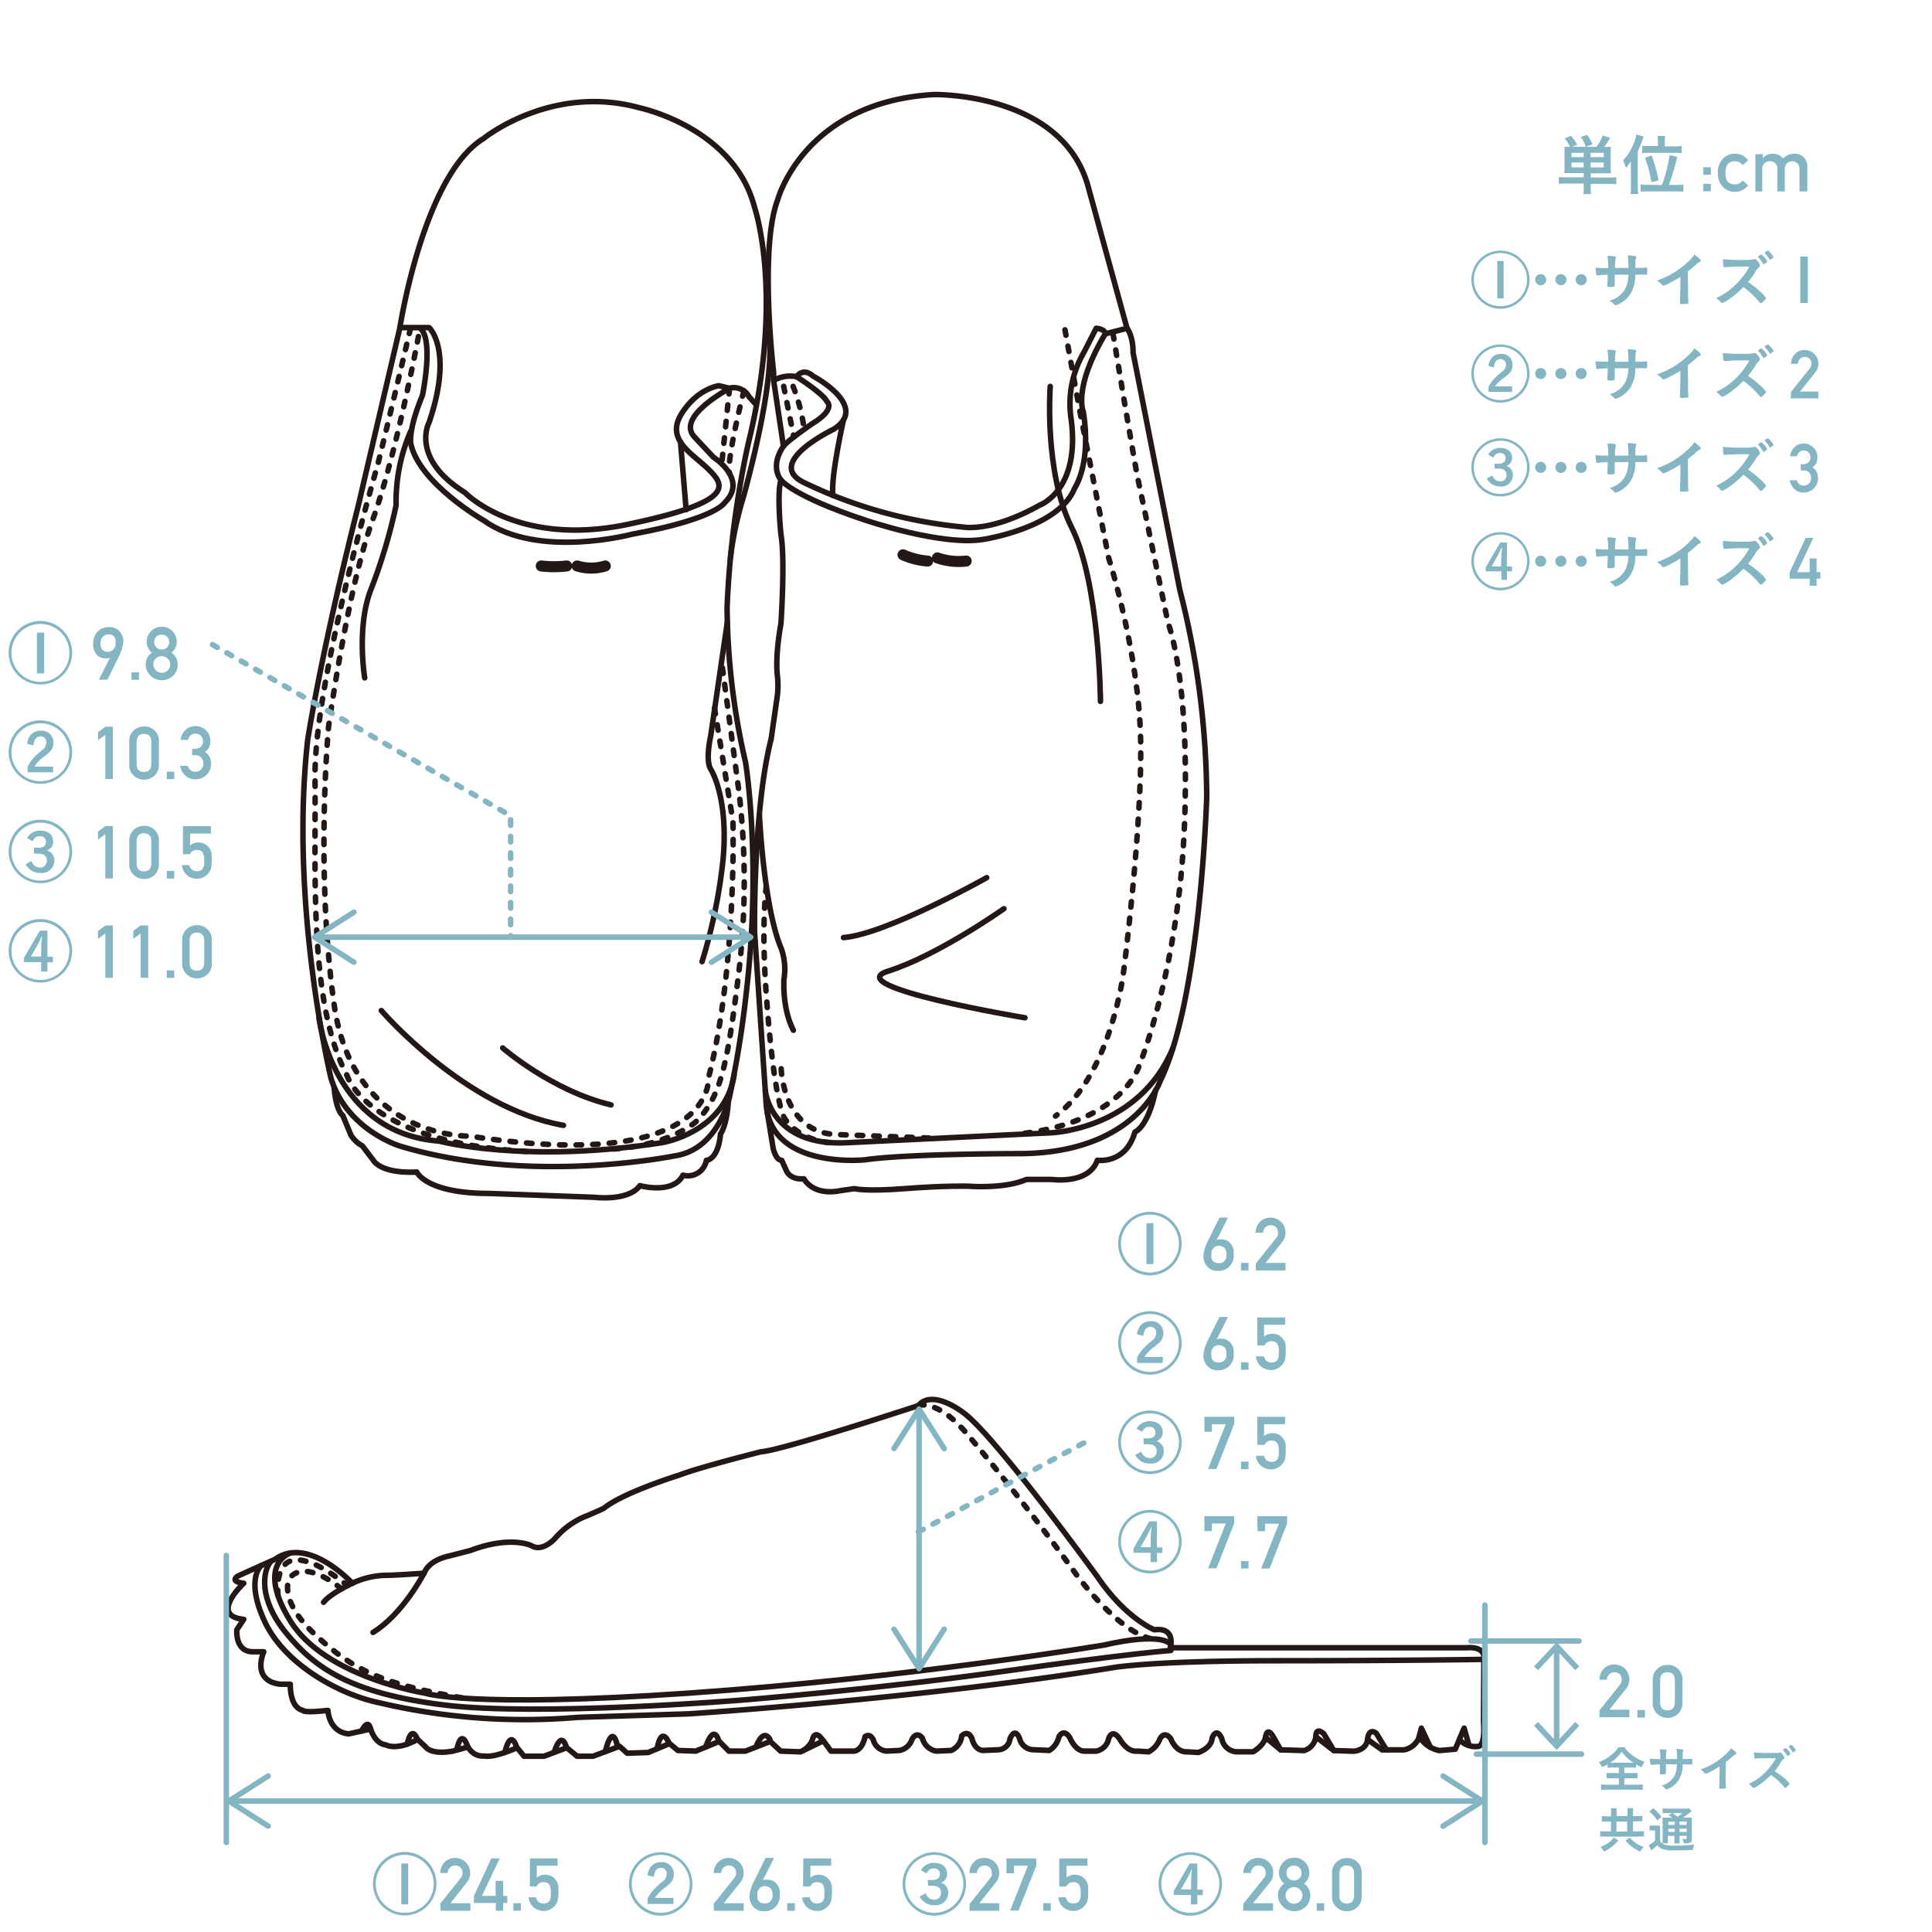 <svg xmlns="http://www.w3.org/2000/svg" viewBox="0 0 350 350"><defs><style>.cls-1{fill:#fff;}.cls-2,.cls-3,.cls-4,.cls-6,.cls-7{fill:none;stroke-linecap:round;}.cls-2,.cls-3,.cls-4{stroke:#231815;}.cls-2,.cls-3,.cls-4,.cls-7{stroke-linejoin:round;}.cls-3{stroke-width:2px;}.cls-4,.cls-7{stroke-dasharray:1 2;}.cls-5{fill:#84b5c2;}.cls-6,.cls-7{stroke:#84b5c2;}.cls-6{stroke-miterlimit:10;}</style></defs><g id="レイヤー_2" data-name="レイヤー 2"><g id="アートワーク"><rect class="cls-1" width="350" height="350"/><path class="cls-2" d="M72.43,59.44S76.66,31.8,87.58,25.11c0,0,12.26-10,28.31-5.57,0,0,17.1,3.57,20.81,18.05,0,0,5.49,15.83-1.2,43A172.31,172.31,0,0,0,131.72,110a128,128,0,0,0,3.34,28.09s2.9,17.39.22,41a188.73,188.73,0,0,1-3.12,19.62s-2,9.58-10,10.7c0,0-26.08,5.35-49.7-1.79,0,0-9.59-2.89-12.49-12.26,0,0-7.58-31.2-4.23-61.29,0,0,2.23-14.94,9.14-42.35Z"/><path class="cls-2" d="M140.86,36.26s4.68-17.74,28.3-19.13c0,0,23.63-.49,28.09,17.12l6.91,25.19s1.11,1.33,1.11,4.46l8.47,43a153.47,153.47,0,0,1,4.87,37.45s-1.08,36.56-8.43,51.49c0,0-4.46,13.15-25.64,13.15,0,0-20.06,0-27.86,1.12,0,0-16.77,1.78-17.86-9.81l-2.12-31.43s-.3-22.07,3-35l1.12-7.8a16.42,16.42,0,0,0,0-3.79s-.45-3.12.66-9.36c0,0,.78-11.59,0-16.05,0,0-.78-7.46,0-9.91,0,0-2.11-2.35.45-6.13l-1.78-11.93V67.46S137.52,45.17,140.86,36.26Z"/><path class="cls-2" d="M60.53,197s.23,4,1.57,5.08l1.48,3.57a5.51,5.51,0,0,0,2.06,1.93l2,2.62s1.18,2.43,7.87,2.13c0,0,1.64,3.87,13.08,3.87l19.09.7s6.13.78,8.25-2.11c0,0,6,1.67,7.8-1.9a3.39,3.39,0,0,0,4.24-2.69s2.11,0,2.56-4.78c0,0,1.13-1.47,1.4-5.69"/><path class="cls-2" d="M139,201.52l1.06,6.48s.45,2.2,1.56,2.21l.9,2s.66,1.56,3.12,1.34c0,0,1.56,3.23,6.8,2.12l2.34-.34s1.89.56,9.13,0,11.48-.44,11.48-.44,6.58.55,10.59-1.23h4.46s6.82,1,8.36-3.47c0,0,5.12.8,6.8-5.11,0,0,2.37-.84,3.75-7.55"/><path class="cls-2" d="M139,59.44s2.6,4.89-4.24,30.3a64,64,0,0,0-2.44,11.33"/><path class="cls-2" d="M63.83,286.82s-8-8.67-14-4.34l-6.67,3s-1.79,1,1,1.34c0,0-6.38,5.91,0,6.54l-1.25,1.87s-.38,3.88,2.75,4h2.12s-2.37,5.25,3,5.88h1.81s-.18,4.25,2.32,4.75c0,0-.13.5,4.5,0,0,0,.12,3.87,3.75,4.25l4-.88s.67,2.63,2.77,2.88c0,0,1.85,1.12,5.73-1l1.39,1.3s.86,1.57,5,.82l2.75-.75a3,3,0,0,0,3,1.63s1.25.5,5.88-1.5l1.25,1.55h3.62l4.13-1.55,1.87,1.55h2.88l4.81-1.8,1.38,1.25,3.81-.13,3.87-1.62,1.5,1.25,3.25.12,4.25-1.75,1.75,1.75h3l4.49-1.75,1.88,1.75,3.62.13,4.13-2,1.37,1.87h4.17s1.45,0,2-2.62c0,0,.88-.75,1.51.62a2.71,2.71,0,0,0,2.37,2l2.38-.12a3,3,0,0,0,2.25-2s.75-1.63,1.87-.25a3.18,3.18,0,0,0,2.5,2.37l2.75-.12a3.24,3.24,0,0,0,1.88-2.63s1.12-1.25,1.87.5c0,0,.38,2,2,2.13l2.88-.13a2.23,2.23,0,0,0,2-2s.87-2.25,1.75,0a2.62,2.62,0,0,0,2.5,2l2.87.13a3.93,3.93,0,0,0,1.75-2.5s.88-1.63,2,.25c0,0,1,2.5,2.75,2.37h2a2.83,2.83,0,0,0,2.25-2.25s.63-2.12,2.13.25c0,0,1.25,2.25,3.12,2l2,.13a4.37,4.37,0,0,0,2-2.25s.75-1.75,2-.13c0,0,.88,2.5,3,2.38l2,.12s2.38-.75,2.5-2.62c0,0,.75-2.13,1.75.12a2.88,2.88,0,0,0,2.88,2.38H227s2-1.13,2.25-2.63L232,317l4.25.13a3,3,0,0,0,2.13-2.5l3.25,2.5,3.62.12s2.25-.12,2.5-2.12l2.63,1.87h4a3.71,3.71,0,0,0,2.75-2.37,5.57,5.57,0,0,0,3.62,2.5l2.88-.25.75-1.75a3.91,3.91,0,0,0,3.37,1.25s1.38.25,1-4.63l.07-11.12s.56-2.38-3.07-2.13H212s1.13-3.75-2.87-3.25c0,0-5.13-2-10.25-9.5,0,0-18.63-25.62-24.25-29.75,0,0-5.63-4.5-8.25-1.37,0,0-24.63,8.12-28.5,8.37,0,0-11,2.75-14.88,4.25,0,0-10.12,3.13-13.62,6,0,0-2.13,1-3.75,1.63a14.83,14.83,0,0,0-5.13,3.87s-2.25,2.5-4.25,1.25c0,0-3.75-1.87-11,.88l-3.87,1s-3.59.62-4.55,3.12c0,0-5,.38-6.93.38A14.92,14.92,0,0,0,63.83,286.82Z"/><path class="cls-2" d="M136.7,73l-1-1.11a3.12,3.12,0,0,0-3.57-1.56l-1.88-.45s-3.91.45-6.81,5.13,2,7.13,4.9,10,5.23,5.84-14.71,10-29.42-5.79-29.42-5.79c-10-6.25-6.47-12.71-6.47-12.71,4.46-13.15,0-17.16,0-17.16H72.43"/><path class="cls-2" d="M132.16,70.36s-9.81,5.13-6.35,8.8l3.45,3.68s6.36,4,2,8.25c0,0-1.56,2.9-16.72,5.68,0,0-17,4.57-26.86-2.45,0,0-11.7-6.69-13.26-13.93,0,0-.56-2.34,2.12-8.8,0,0,2.12-10.15-.45-12.15"/><path class="cls-2" d="M140.19,68.91a6,6,0,0,1,4.12-.67s1.11-1.77,3-.1c0,0,10.36,5.47,3.68,9.64,0,0-12.93,6.18-5.13,9.74a84.73,84.73,0,0,0,29,8s5,.78,13.48-4c0,0,7.47-2.67,5.69-15.71a18.53,18.53,0,0,1,2.34-12l2.22-4.34s1.56.11,1.68,1l3.9-1"/><path class="cls-2" d="M144.31,68.24s4.9,3.12,5.46,4.46c0,0,1.89,1.34-2.73,4.12,0,0-4.54,3.12-5.07,4"/><path class="cls-2" d="M141.52,87s2.12,2.89,15.27,7.24c0,0,14,4.79,21.51,3.45,0,0,13.6-2.11,16.38-9.25,0,0,3.12-4.45,1.56-13.87,0,0-1.89-4.29,4-14.1"/><path class="cls-2" d="M152.8,76.1s-2.29,10.07-1.93,13.64"/><line class="cls-2" x1="123.28" y1="80.06" x2="124.3" y2="92.34"/><path class="cls-2" d="M74.38,78.16a32.12,32.12,0,0,0-2.62,13.37,98.51,98.51,0,0,1-4.46,15c-2.79,6.8-1.23,16.27-1.23,16.27"/><path class="cls-2" d="M131.75,112.81l-3,20.52s-1,4.34,0,6,3.12,7,2.23,16.49a98.07,98.07,0,0,1-3.79,18.39"/><path class="cls-2" d="M57.79,184.38s2.44,20.9,21.8,22.35c0,0,15.5,4.16,40.31.28,0,0,11.43-1.77,13.1-12.29"/><path class="cls-2" d="M138.64,197.55s.88,10.22,14.85,9.46l37-1.8s15.88-.55,22-15.36"/><path class="cls-2" d="M190.26,70s-1.16,15.55,3.9,25.6,5.2,31.46,5.2,31.46"/><path class="cls-2" d="M137.57,147.54s.76,16.81,4,24.39a11.39,11.39,0,0,1,.45,5.49s-.37,5.2,1.71,9.22"/><path class="cls-3" d="M98.06,102.53a20.08,20.08,0,0,0,4.6,0"/><path class="cls-3" d="M104.56,102.53a8.57,8.57,0,0,0,5.09,0"/><path class="cls-3" d="M163.59,100.51a13.61,13.61,0,0,0,4.46,1.13"/><path class="cls-3" d="M169.83,101.07a11.7,11.7,0,0,0,5.2.57"/><path class="cls-4" d="M74.38,59.44s-4.26,18-5.89,24.52c0,0-11.6,39.46-11.42,56.75s-1.23,40.94,5.82,54.17c0,0,3.61,12.09,32.51,13.72"/><path class="cls-4" d="M130.88,121l3,22.52a138.28,138.28,0,0,1,0,32.3c-2.12,17.47-3.36,22.94-7.77,27.35,0,0-4.94,4.64-16.41,5.06"/><path class="cls-4" d="M129.45,128.33l3.34,20.5s.68,26.64-4.43,46.4c0,0,1.41,17.47-43.23,10.59,0,0-21.14.7-24.6-23.82s-1-50.46-1-50.46,3.53-25.24,7.94-37.24S76.1,59.44,76.1,59.44"/><line class="cls-4" x1="132.16" y1="70.36" x2="130.75" y2="84.04"/><path class="cls-4" d="M134.77,70.8s-3.22,12.54-2.61,15"/><path class="cls-4" d="M143.68,70a32.55,32.55,0,0,1,2,7.79"/><line class="cls-4" x1="141.97" y1="69.99" x2="143.81" y2="79.17"/><path class="cls-4" d="M201.63,60.44s3.86,23.37,4.61,26.79,5.35,25.58,5.35,25.58,4,9.93,3,36.38S206.39,193,206.39,193s-2.93,10.6-22.57,12.51"/><path class="cls-4" d="M138.82,160.55s-1.07,7.51.19,22.07c0,0,1.1,15.46,3,19.77,0,0,2,3.89,8.18,4.62"/><path class="cls-4" d="M141.52,193.62s.3,11.79,10.29,11.92l18,.68"/><path class="cls-4" d="M192.93,59.75l2.71,14.83,5.2,26.49s5.5,17.18,5.8,33-3.12,42.22-3.12,42.22-2.33,18.52-12.31,25.9"/><path class="cls-2" d="M91.07,189.85s8.92,7.78,19.62,10.31"/><path class="cls-2" d="M69.08,183.07s15.16,17.67,33,20.8"/><path class="cls-2" d="M181.87,164.62s-12,8.49-21,11.32,24.81,8.44,24.81,8.44"/><path class="cls-2" d="M178.75,159s-18.17,10.25-25.95,10.85"/><path class="cls-2" d="M52.57,281.35s-6.29,2,0,12.26S77,306.73,77,306.73s8,2.75,47.73,0S200.12,298,200.12,298s9.85-2.44,12-.09"/><path class="cls-2" d="M212.11,299s-7.24.5-30.12,3.75-47.5,5.23-47.5,5.23-37,3-54,.9-23.5-6.75-28.62-13-4.26-11.3-2.82-13"/><path class="cls-2" d="M47.36,283.59s-3,2.39.58,10.14S61.49,307,68.74,308.48a115,115,0,0,0,36,2.63l20-.63s42.38-2.75,76.88-8.37c0,0,6.75-1.25,29.62-1.25s37.57-.25,37.57-.25"/><path class="cls-4" d="M208.49,296.87c-6.51-1.61-13.87-12.14-13.87-12.14-10.76-14.93-20-25.62-20-25.62-5-5.63-8.25-4.5-8.25-4.5"/><path class="cls-2" d="M63.83,286.82s-4,1.85-5.21,3.45"/><path class="cls-4" d="M61.87,287.84s-6.38-5.53-9.38-2c0,0-2.45,3.76,4.69,10.38s12.27,8.88,27,11.45"/><path class="cls-4" d="M50.37,289.07s-1-8,5-6.24c0,0,2.31.23,7.61,4.41"/><polyline class="cls-2" points="266.12 316.19 265.24 313.07 264.37 315.11"/><polyline class="cls-2" points="259.14 316.56 257.49 313.07 257.04 314.82"/><path class="cls-2" d="M251.16,317l-1.83-3s-1.34-1.16-1.59,1.13"/><path class="cls-2" d="M241.62,317.11l-1.79-3s-1.42-1.42-1.46.46"/><path class="cls-2" d="M232,317l-1.33-2.35s-1.08-2.06-1.42.1"/><path class="cls-2" d="M149.12,315.36s-1.46-2.46-2,0a4.29,4.29,0,0,1-1.7,1.81"/><path class="cls-2" d="M139.49,315.15s-1.08-2.35-2.54,1.32"/><path class="cls-2" d="M130.24,315.48s-.81-3.52-2.4,1"/><path class="cls-2" d="M121.24,315.86s-1.34-3.52-2.21.93"/><path class="cls-2" d="M111.88,316.47s-.81-4.76-2.23.84"/><path class="cls-2" d="M102.62,316.61s-.79-3.51-2.25.85"/><path class="cls-2" d="M93.62,316.61s-1-3.76-2.17.85"/><path class="cls-2" d="M84.74,316.48s-1.1-3.73-2,.55"/><path class="cls-2" d="M75.62,315.11s-1-2.87-1.85.84"/><path class="cls-2" d="M67.12,313.23s-.33-2.13-1.61.36"/><path class="cls-2" d="M76.82,285S73,292.4,67.58,295.73"/><path class="cls-5" d="M284.62,31.36c-.52,0-.81,0-1.23,0a9.62,9.62,0,0,0,.05-1.15V27.82a9.78,9.78,0,0,0-.05-1.22,9.75,9.75,0,0,0,1.06,0,6.42,6.42,0,0,0-1-1.52l1.15-.48a9.13,9.13,0,0,1,1.13,1.62l-.88.38h4.37a9,9,0,0,0,1.14-2.06l1.34.44a16.16,16.16,0,0,1-1.09,1.62,11.59,11.59,0,0,0,1.23,0,9.3,9.3,0,0,0-.05,1.22v2.4a9.07,9.07,0,0,0,.05,1.18c-.38,0-.76,0-1.23,0h-2.43v.76h3.37a8.56,8.56,0,0,0,1.26-.06v1.28a9.9,9.9,0,0,0-1.38-.07h-3.25V34a6.29,6.29,0,0,0,.07,1.17h-1.41A5.89,5.89,0,0,0,286.9,34v-.75h-3.12a10,10,0,0,0-1.37.07V32.06a8.81,8.81,0,0,0,1.26.06h3.23v-.76Zm2.28-3.68h-2.22v.79h2.22Zm0,1.76h-2.22v.88h2.22Zm.38-2.85a7.25,7.25,0,0,0-.91-1.8l1.19-.34a8.53,8.53,0,0,1,.93,1.72Zm3.25,1.88v-.79h-2.37v.79Zm0,1.85v-.88h-2.37v.88Z"/><path class="cls-5" d="M295.44,30.52c0-.41,0-.85,0-1.29a10.64,10.64,0,0,1-.89,1.21,6.32,6.32,0,0,0-.53-1.38A9.49,9.49,0,0,0,296,25.9a7.32,7.32,0,0,0,.43-1.52l1.32.35a27.92,27.92,0,0,1-1.05,2.71v6.37a9.3,9.3,0,0,0,.07,1.33h-1.39a9.28,9.28,0,0,0,.08-1.34Zm5.63,3a26.88,26.88,0,0,0,1.4-5.43l1.39.33L303.44,30c-.26,1-.6,2.1-1.11,3.51h1.29a9.2,9.2,0,0,0,1.34-.08v1.31a10.69,10.69,0,0,0-1.38-.07h-5a10.12,10.12,0,0,0-1.37.07V33.41a8.8,8.8,0,0,0,1.32.08Zm-.72-8a5.67,5.67,0,0,0-.07-.9h1.39a3.57,3.57,0,0,0-.07.9v1h1.74a9.42,9.42,0,0,0,1.32-.07v1.29a12.64,12.64,0,0,0-1.34-.06h-4.46a11.09,11.09,0,0,0-1.36.06V26.39a8.91,8.91,0,0,0,1.32.06h1.53ZM299.18,33A23.19,23.19,0,0,0,298,28.58l1.2-.42a26,26,0,0,1,1.27,4.52Z"/><path class="cls-5" d="M308.57,30.3h1.36v1.36h-1.36Zm0,3h1.36v1.35h-1.36Z"/><path class="cls-5" d="M316.7,33.59a3.77,3.77,0,0,1-1,.83,3,3,0,0,1-1.39.34,3,3,0,0,1-2.1-.81,3.4,3.4,0,0,1-1-2.63,3.48,3.48,0,0,1,1-2.67,3,3,0,0,1,2.1-.8,3.2,3.2,0,0,1,1.39.32,3.7,3.7,0,0,1,1,.86l-1,.89a1.68,1.68,0,0,0-1.37-.71c-1.15,0-1.74.68-1.75,2.11s.6,2.11,1.75,2.08a1.62,1.62,0,0,0,1.37-.7Z"/><path class="cls-5" d="M318,27.93h1.36v.72h0a2.21,2.21,0,0,1,1.77-.8,2.59,2.59,0,0,1,1.13.24,3.32,3.32,0,0,1,.77.64,2.69,2.69,0,0,1,2.13-.88,2.24,2.24,0,0,1,2.25,2.35v4.48H326v-4a1.47,1.47,0,0,0-.37-1.08,1.4,1.4,0,0,0-1.92,0,1.4,1.4,0,0,0-.38,1.08v4H322v-4a1.47,1.47,0,0,0-.37-1.08,1.3,1.3,0,0,0-1-.38,1.23,1.23,0,0,0-1,.38,1.4,1.4,0,0,0-.39,1.08v4H318Z"/><line class="cls-6" x1="57.7" y1="169.78" x2="135.3" y2="169.78"/><path class="cls-5" d="M64.54,174.58a.49.49,0,0,0-.16-.69l-6.45-4.11,6.45-4.11a.49.49,0,0,0,.16-.69.5.5,0,0,0-.69-.15l-7.12,4.53a.5.5,0,0,0,0,.84l7.12,4.54a.48.48,0,0,0,.26.07A.51.51,0,0,0,64.54,174.58Z"/><path class="cls-5" d="M128.46,174.58a.49.49,0,0,1,.16-.69l6.45-4.11-6.45-4.11a.49.49,0,0,1-.16-.69.5.5,0,0,1,.69-.15l7.12,4.53a.5.5,0,0,1,0,.84l-7.12,4.54a.48.48,0,0,1-.26.07A.51.51,0,0,1,128.46,174.58Z"/><path class="cls-5" d="M1.57,118.29A5.75,5.75,0,1,1,7.32,124,5.75,5.75,0,0,1,1.57,118.29Zm5.76,5.24a5.25,5.25,0,1,0-5.26-5.25A5.25,5.25,0,0,0,7.33,123.53ZM8,114.59V122H6.69v-7.4Z"/><path class="cls-5" d="M17.92,123.15a1.12,1.12,0,0,1,.11-.24c.07-.16.18-.36.3-.61s.27-.53.42-.84l.47-.91.42-.83c.13-.25.24-.45.32-.59a.94.94,0,0,1-.42.13,3.25,3.25,0,0,1-.55,0,2.08,2.08,0,0,1-.75-.15,2.25,2.25,0,0,1-.56-.36,1.79,1.79,0,0,1-.39-.48,3.41,3.41,0,0,1-.25-.51,4,4,0,0,1-.14-.47,3.26,3.26,0,0,1,0-.34v-.15c0-.07,0-.14,0-.23s0-.17,0-.25,0-.16,0-.22,0-.11.05-.24a2.06,2.06,0,0,1,.13-.44,4,4,0,0,1,.27-.56,2.59,2.59,0,0,1,.46-.55,2.34,2.34,0,0,1,.7-.45,2.77,2.77,0,0,1,1-.24,2.89,2.89,0,0,1,1,.07,2.33,2.33,0,0,1,.78.36,2.51,2.51,0,0,1,.54.54,3,3,0,0,1,.33.64,2.47,2.47,0,0,1,.16.62,1.84,1.84,0,0,1,0,.52c0,.21-.05.4-.08.57s-.07.32-.11.48-.09.3-.14.44-.11.31-.18.49-.06.15-.14.31-.17.35-.29.59L21,120l-.42.86c-.34.67-.71,1.43-1.12,2.26Zm.29-6.87c0,.17,0,.36,0,.56a1.67,1.67,0,0,0,.16.58,1.09,1.09,0,0,0,.4.46,1.43,1.43,0,0,0,.76.22A1.25,1.25,0,0,0,20,118a1.23,1.23,0,0,0,.36-.19,2.37,2.37,0,0,0,.27-.28,2.16,2.16,0,0,0,.19-.31,2.12,2.12,0,0,0,.11-.29.88.88,0,0,0,0-.2c0-.11,0-.23,0-.37a3,3,0,0,0,0-.41,1.42,1.42,0,0,0-.12-.4,1,1,0,0,0-.24-.33,1.2,1.2,0,0,0-.4-.23,1.85,1.85,0,0,0-.61-.06,1.2,1.2,0,0,0-.66.2,1.6,1.6,0,0,0-.41.41,1.45,1.45,0,0,0-.2.42A1.32,1.32,0,0,0,18.21,116.28Z"/><path class="cls-5" d="M23.82,121.79h1.36v1.36H23.82Z"/><path class="cls-5" d="M26.4,120.38a2.45,2.45,0,0,1,1.12-2.13,2.87,2.87,0,0,1-.66-.86,1.93,1.93,0,0,1-.28-1.06,2.65,2.65,0,0,1,.8-2,2.58,2.58,0,0,1,1.91-.78,2.69,2.69,0,0,1,1.95.78,2.75,2.75,0,0,1,.77,2,2.21,2.21,0,0,1-.25,1.06,3.35,3.35,0,0,1-.69.86,2.47,2.47,0,0,1,1.12,2.13,2.72,2.72,0,0,1-.84,2.05,3,3,0,0,1-2.06.8,2.85,2.85,0,0,1-2-.8A2.67,2.67,0,0,1,26.4,120.38Zm1.36,0a1.56,1.56,0,0,0,1.53,1.5,1.47,1.47,0,0,0,1.08-.44,1.47,1.47,0,0,0,0-2.14,1.54,1.54,0,0,0-1.08-.43,1.51,1.51,0,0,0-1.06.43A1.43,1.43,0,0,0,27.76,120.37Zm.18-4.07a1.28,1.28,0,0,0,.42,1,1.36,1.36,0,0,0,.93.36,1.39,1.39,0,0,0,.95-.36,1.3,1.3,0,0,0,.41-1,1.34,1.34,0,0,0-.41-1,1.46,1.46,0,0,0-.95-.33,1.43,1.43,0,0,0-.93.33A1.31,1.31,0,0,0,27.94,116.3Z"/><path class="cls-5" d="M1.57,136.29A5.75,5.75,0,1,1,7.32,142,5.75,5.75,0,0,1,1.57,136.29Zm5.76,5.24a5.25,5.25,0,1,0-5.26-5.25A5.25,5.25,0,0,0,7.33,141.53Zm2.29-1.62H5v-1A7.18,7.18,0,0,1,6,137.39a15.79,15.79,0,0,1,1.61-1.48,1.76,1.76,0,0,0,.78-1.39,1,1,0,0,0-1.07-1.11,1.11,1.11,0,0,0-1,.63,3,3,0,0,0-.27,1l-1.14-.28a3.13,3.13,0,0,1,.59-1.55,2.26,2.26,0,0,1,1.86-.83,2.11,2.11,0,0,1,2.32,2.16A2.23,2.23,0,0,1,9,136.21a9.58,9.58,0,0,1-1.21,1,6.68,6.68,0,0,0-1.56,1.66H9.62Z"/><path class="cls-5" d="M17.75,134.09v-1.44l1.34-1h1.36v9.48H19.09V133.1Z"/><path class="cls-5" d="M23.41,134.31a2.56,2.56,0,0,1,.84-2,2.65,2.65,0,0,1,1.85-.7,2.58,2.58,0,0,1,2.69,2.72v4.19a2.66,2.66,0,0,1-.81,2,2.77,2.77,0,0,1-1.88.72,2.71,2.71,0,0,1-1.85-.72,2.54,2.54,0,0,1-.84-2Zm4,.09c0-1-.47-1.43-1.33-1.45s-1.31.5-1.33,1.45v4c0,1,.46,1.44,1.33,1.45s1.3-.49,1.33-1.45Z"/><path class="cls-5" d="M30.21,139.79h1.36v1.36H30.21Z"/><path class="cls-5" d="M34.83,135.66h.47a1.5,1.5,0,0,0,1.08-.38,1.27,1.27,0,0,0,.38-1,1.4,1.4,0,0,0-.39-1,1.42,1.42,0,0,0-1-.38,1.26,1.26,0,0,0-.8.28,1.35,1.35,0,0,0-.5.86H32.72a2.75,2.75,0,0,1,.85-1.77,2.48,2.48,0,0,1,1.76-.73,2.67,2.67,0,0,1,2.79,2.7,2.91,2.91,0,0,1-.19,1.05,2.22,2.22,0,0,1-.81.91,2.45,2.45,0,0,1,.86.93,2.71,2.71,0,0,1,.25,1.15,2.76,2.76,0,0,1-.82,2.1,2.89,2.89,0,0,1-2.06.8,2.57,2.57,0,0,1-1.71-.63,2.91,2.91,0,0,1-1-1.81H34a1.86,1.86,0,0,0,.51.77,1.26,1.26,0,0,0,.9.31,1.4,1.4,0,0,0,1-.41,1.45,1.45,0,0,0,.42-1.09,1.48,1.48,0,0,0-.42-1.12,1.47,1.47,0,0,0-1.05-.39h-.57Z"/><path class="cls-5" d="M1.57,154.29A5.75,5.75,0,1,1,7.32,160,5.75,5.75,0,0,1,1.57,154.29Zm5.76,5.24a5.25,5.25,0,1,0-5.26-5.25A5.25,5.25,0,0,0,7.33,159.53Zm-1.19-5.95.73,0c1,0,1.45-.34,1.45-1.1a1,1,0,0,0-1.1-1c-.61,0-1,.24-1.31.91l-1-.57a2.4,2.4,0,0,1,.83-.91,2.74,2.74,0,0,1,1.57-.44c1.39,0,2.33.78,2.33,2a1.61,1.61,0,0,1-.52,1.24,2.5,2.5,0,0,1-.61.38,1.62,1.62,0,0,1,1,.7,1.76,1.76,0,0,1,.33,1.11,2.26,2.26,0,0,1-2.53,2.24,2.79,2.79,0,0,1-1.93-.67,3.2,3.2,0,0,1-.73-.89L5.66,156a2.71,2.71,0,0,0,.47.7,1.47,1.47,0,0,0,1.08.46,1.18,1.18,0,0,0,1.27-1.26c0-.84-.54-1.26-1.63-1.26l-.71,0Z"/><path class="cls-5" d="M17.75,152.09v-1.44l1.34-1h1.36v9.48H19.09V151.1Z"/><path class="cls-5" d="M23.41,152.31a2.56,2.56,0,0,1,.84-2,2.65,2.65,0,0,1,1.85-.7,2.58,2.58,0,0,1,2.69,2.72v4.19a2.66,2.66,0,0,1-.81,2,2.77,2.77,0,0,1-1.88.72,2.71,2.71,0,0,1-1.85-.72,2.54,2.54,0,0,1-.84-2Zm4,.09c0-1-.47-1.43-1.33-1.45s-1.31.5-1.33,1.45v4c0,1,.46,1.44,1.33,1.45s1.3-.49,1.33-1.45Z"/><path class="cls-5" d="M30.21,157.79h1.36v1.36H30.21Z"/><path class="cls-5" d="M33.15,149.67h5.06V151H34.44v2.14a2.41,2.41,0,0,1,1.51-.52,2.92,2.92,0,0,1,1,.2,2.18,2.18,0,0,1,.7.49,2.34,2.34,0,0,1,.57.91,3.43,3.43,0,0,1,.13.68,9.62,9.62,0,0,1,0,1,5.7,5.7,0,0,1-.13,1.41,2.15,2.15,0,0,1-.46.87,2.56,2.56,0,0,1-.81.68,2.45,2.45,0,0,1-1.23.33,2.93,2.93,0,0,1-1.77-.58,2.74,2.74,0,0,1-1-1.89h1.36a1.27,1.27,0,0,0,1.36,1.11,1.36,1.36,0,0,0,.78-.2.94.94,0,0,0,.39-.49,2.44,2.44,0,0,0,.15-.66c0-.24,0-.47,0-.69a2.83,2.83,0,0,0-.25-1.32,1,1,0,0,0-.43-.38,1.71,1.71,0,0,0-.69-.12,1.43,1.43,0,0,0-.68.17,1.56,1.56,0,0,0-.54.61H33.15Z"/><path class="cls-5" d="M1.57,172.29A5.75,5.75,0,1,1,7.32,178,5.75,5.75,0,0,1,1.57,172.29Zm5.76,5.24a5.25,5.25,0,1,0-5.26-5.25A5.25,5.25,0,0,0,7.33,177.53Zm1.26-4.2h1v1h-1V176H7.45v-1.7H4.34v-.78l2.87-4.92H8.59Zm-1.13-1.48c0-.21,0-.93.16-2.16H7.53c-.34.75-.6,1.27-.78,1.6l-1.15,2H7.45Z"/><path class="cls-5" d="M17.75,170.09v-1.44l1.34-1h1.36v9.48H19.09V169.1Z"/><path class="cls-5" d="M24.14,170.09v-1.44l1.35-1h1.36v9.48H25.49V169.1Z"/><path class="cls-5" d="M30.21,175.79h1.36v1.36H30.21Z"/><path class="cls-5" d="M33,170.31a2.56,2.56,0,0,1,.84-2,2.63,2.63,0,0,1,1.84-.7,2.6,2.6,0,0,1,2.7,2.72v4.19a2.63,2.63,0,0,1-.82,2,2.73,2.73,0,0,1-1.88.72,2.69,2.69,0,0,1-1.84-.72,2.54,2.54,0,0,1-.84-2Zm4,.09c0-1-.47-1.43-1.34-1.45s-1.31.5-1.32,1.45v4c0,1,.46,1.44,1.32,1.45s1.31-.49,1.34-1.45Z"/><path class="cls-5" d="M266.55,50.67a5.27,5.27,0,1,1,10.54,0,5.27,5.27,0,1,1-10.54,0Zm5.28,4.81A4.82,4.82,0,1,0,267,50.66,4.81,4.81,0,0,0,271.83,55.48Zm.57-8.2v6.78h-1.15V47.28Z"/><path class="cls-5" d="M280.11,50.67a1,1,0,1,1-1-1A1,1,0,0,1,280.11,50.67Zm3.66,0a1,1,0,1,1-.95-1A1,1,0,0,1,283.77,50.67Zm3.68,0a1,1,0,1,1-1-1A1,1,0,0,1,287.45,50.67Z"/><path class="cls-5" d="M291.33,48.57a10.63,10.63,0,0,0-.13-2.21l.63,0a8,8,0,0,1,.8.12.14.14,0,0,1,.11.14c0,.06,0,.06-.07.29a8.35,8.35,0,0,0-.09,1.63H295a13.89,13.89,0,0,0-.12-2.28,11,11,0,0,1,1.24.12c.23,0,.3.08.3.18a.66.66,0,0,1-.08.28,3.91,3.91,0,0,0-.08.77v.92c1.11,0,1.53,0,1.86-.07h.11a.14.14,0,0,1,.12.05,2.24,2.24,0,0,1,.06.69c0,.51,0,.57-.19.57l-.26,0a14,14,0,0,0-1.72,0,6.24,6.24,0,0,1-.84,3.41,5.09,5.09,0,0,1-1.93,1.8,3.06,3.06,0,0,1-.8.32c-.1,0-.11,0-.35-.26a2.87,2.87,0,0,0-.73-.58,4.46,4.46,0,0,0,2.91-2.29,5.87,5.87,0,0,0,.49-2.41h-1.58l-.89,0c0,.78,0,.78,0,1.77v.14c0,.15,0,.21-.15.25a3.42,3.42,0,0,1-.74.07c-.38,0-.44,0-.44-.23v-.17c.05-1,.06-1.17.07-1.81-.57,0-1.58.07-1.85.12h-.06a.16.16,0,0,1-.17-.14,7.83,7.83,0,0,1-.13-1.27,12.26,12.26,0,0,0,1.79.08Z"/><path class="cls-5" d="M305.8,51.62c0,1.38,0,2.4.06,3.15v.08c0,.12,0,.16-.14.17a5.73,5.73,0,0,1-1,.06c-.34,0-.37,0-.37-.21v0c0-.57.06-1.82.06-3.2V50.16a16.92,16.92,0,0,1-1.75,1,4.65,4.65,0,0,1-1.32.58.29.29,0,0,1-.23-.12,4,4,0,0,0-.92-.8,15.6,15.6,0,0,0,3.19-1.52,15.34,15.34,0,0,0,3.19-2.66,3.15,3.15,0,0,0,.36-.52c.69.46,1.19.92,1.19,1.13s0,.12-.18.18a3.11,3.11,0,0,0-.79.59c-.48.43-.95.82-1.38,1.14Z"/><path class="cls-5" d="M318.8,52.77A4.93,4.93,0,0,1,319.93,54c0,.1-.14.28-.48.61s-.37.32-.44.32a.32.32,0,0,1-.17-.08l-.63-.72A15.46,15.46,0,0,0,315.83,52a18.21,18.21,0,0,1-2.5,2.14,5.61,5.61,0,0,1-1.35.76c-.11,0-.12,0-.39-.32a4.85,4.85,0,0,0-.68-.6,11.66,11.66,0,0,0,3.25-2.16,13.72,13.72,0,0,0,2.76-3.51,38.78,38.78,0,0,0-4.33.09h-.17a.19.19,0,0,1-.21-.18,7,7,0,0,1-.08-1.26,32.29,32.29,0,0,0,3.51.14c.65,0,1.33,0,1.69-.06a1.43,1.43,0,0,0,.4-.1.25.25,0,0,1,.13,0c.19,0,.39.16.65.51a1.53,1.53,0,0,1,.33.65c0,.13,0,.17-.32.44a3.3,3.3,0,0,0-.59.81,15.18,15.18,0,0,1-1.26,1.75A15.36,15.36,0,0,1,318.8,52.77Zm.58-5a5.18,5.18,0,0,0-.81-1.11c-.07-.06-.07-.06-.07-.1s.07-.13.25-.27a.78.78,0,0,1,.31-.17c.09,0,.21.1.47.39a3,3,0,0,1,.61.83c0,.13-.49.52-.65.52S319.42,47.81,319.38,47.74Zm1.54-.82-.2.13h-.05l0,0s-.06,0-.11-.11a5.81,5.81,0,0,0-.82-1.07l-.07-.08c0-.09.48-.42.58-.41s.11,0,.23.13a6.68,6.68,0,0,1,.73.87.56.56,0,0,1,.09.19S321.13,46.79,320.92,46.92Z"/><path class="cls-5" d="M327.5,46.46v8.42h-1.36V46.46Z"/><path class="cls-5" d="M266.55,67.67a5.27,5.27,0,1,1,10.54,0,5.27,5.27,0,1,1-10.54,0Zm5.28,4.81A4.82,4.82,0,1,0,267,67.66,4.81,4.81,0,0,0,271.83,72.48Zm2.1-1.49h-4.28V70.1a6.35,6.35,0,0,1,1-1.42,14.63,14.63,0,0,1,1.47-1.36,1.6,1.6,0,0,0,.72-1.27,1,1,0,0,0-1-1,1,1,0,0,0-.95.58,2.69,2.69,0,0,0-.24.94l-1-.27a2.86,2.86,0,0,1,.54-1.42,2.07,2.07,0,0,1,1.7-.76,1.93,1.93,0,0,1,2.12,2,2,2,0,0,1-.6,1.51,7.87,7.87,0,0,1-1.11.93A6.09,6.09,0,0,0,270.83,70h3.1Z"/><path class="cls-5" d="M280.11,67.67a1,1,0,1,1-1-1A1,1,0,0,1,280.11,67.67Zm3.66,0a1,1,0,1,1-.95-1A1,1,0,0,1,283.77,67.67Zm3.68,0a1,1,0,1,1-1-1A1,1,0,0,1,287.45,67.67Z"/><path class="cls-5" d="M291.33,65.57a10.63,10.63,0,0,0-.13-2.21l.63,0a8,8,0,0,1,.8.12.14.14,0,0,1,.11.14c0,.06,0,.06-.07.29a8.35,8.35,0,0,0-.09,1.63H295a13.89,13.89,0,0,0-.12-2.28,11,11,0,0,1,1.24.12c.23,0,.3.08.3.18a.66.66,0,0,1-.08.28,3.91,3.91,0,0,0-.08.77v.92c1.11,0,1.53,0,1.86-.07h.11a.14.14,0,0,1,.12,0,2.24,2.24,0,0,1,.06.69c0,.51,0,.57-.19.57l-.26,0a14,14,0,0,0-1.72,0,6.24,6.24,0,0,1-.84,3.41,5.09,5.09,0,0,1-1.93,1.8,3.06,3.06,0,0,1-.8.32c-.1,0-.11,0-.35-.26a2.87,2.87,0,0,0-.73-.58,4.46,4.46,0,0,0,2.91-2.29,5.87,5.87,0,0,0,.49-2.41h-1.58l-.89,0c0,.78,0,.78,0,1.77v.14c0,.15,0,.21-.15.25a3.42,3.42,0,0,1-.74.07c-.38,0-.44,0-.44-.23v-.17c.05-1,.06-1.17.07-1.81-.57,0-1.58.07-1.85.12h-.06a.16.16,0,0,1-.17-.14,7.83,7.83,0,0,1-.13-1.27,12.26,12.26,0,0,0,1.79.08Z"/><path class="cls-5" d="M305.8,68.62c0,1.38,0,2.4.06,3.15v.08c0,.12,0,.16-.14.17a5.73,5.73,0,0,1-1,.06c-.34,0-.37,0-.37-.21v-.05c0-.57.06-1.82.06-3.2V67.16a16.92,16.92,0,0,1-1.75,1,4.65,4.65,0,0,1-1.32.58.29.29,0,0,1-.23-.12,4,4,0,0,0-.92-.8,15.6,15.6,0,0,0,3.19-1.52,15.34,15.34,0,0,0,3.19-2.66,3.15,3.15,0,0,0,.36-.52c.69.46,1.19.92,1.19,1.13s0,.12-.18.18a3.11,3.11,0,0,0-.79.59c-.48.43-.95.82-1.38,1.14Z"/><path class="cls-5" d="M318.8,69.77A4.93,4.93,0,0,1,319.93,71c0,.1-.14.28-.48.61s-.37.32-.44.32a.32.32,0,0,1-.17-.08l-.63-.72A15.46,15.46,0,0,0,315.83,69a18.21,18.21,0,0,1-2.5,2.14,5.61,5.61,0,0,1-1.35.76c-.11,0-.12,0-.39-.32a4.85,4.85,0,0,0-.68-.6,11.66,11.66,0,0,0,3.25-2.16,13.72,13.72,0,0,0,2.76-3.51,38.78,38.78,0,0,0-4.33.09h-.17a.19.19,0,0,1-.21-.18,7,7,0,0,1-.08-1.26,32.29,32.29,0,0,0,3.51.14c.65,0,1.33,0,1.69-.06a1.43,1.43,0,0,0,.4-.1.25.25,0,0,1,.13,0c.19,0,.39.16.65.51a1.53,1.53,0,0,1,.33.65c0,.13,0,.17-.32.44a3.3,3.3,0,0,0-.59.81,15.18,15.18,0,0,1-1.26,1.75A15.36,15.36,0,0,1,318.8,69.77Zm.58-5a5.18,5.18,0,0,0-.81-1.11c-.07-.06-.07-.06-.07-.1s.07-.13.25-.27a.78.78,0,0,1,.31-.17c.09,0,.21.1.47.39a3,3,0,0,1,.61.83c0,.13-.49.52-.65.52S319.42,64.81,319.38,64.74Zm1.54-.82-.2.13h-.05l0,0s-.06,0-.11-.11a5.81,5.81,0,0,0-.82-1.07l-.07-.08c0-.09.48-.42.58-.41s.11,0,.23.13a6.68,6.68,0,0,1,.73.87.56.56,0,0,1,.09.19S321.13,63.79,320.92,63.92Z"/><path class="cls-5" d="M324.46,71l3.39-4.25a1.65,1.65,0,0,0,.27-.47,1.9,1.9,0,0,0,.05-.4,1.26,1.26,0,0,0-.31-.85,1.12,1.12,0,0,0-.89-.37,1.2,1.2,0,0,0-.85.32,1.4,1.4,0,0,0-.42.93h-1.24a2.64,2.64,0,0,1,.73-1.8,2.32,2.32,0,0,1,1.69-.7,2.48,2.48,0,0,1,1.81.72,2.34,2.34,0,0,1,.72,1.77,2.37,2.37,0,0,1-.52,1.52l-2.8,3.51h3.32v1.24h-5Z"/><path class="cls-5" d="M266.55,84.67a5.27,5.27,0,1,1,10.54,0,5.27,5.27,0,1,1-10.54,0Zm5.28,4.81A4.82,4.82,0,1,0,267,84.66,4.81,4.81,0,0,0,271.83,89.48ZM270.74,84l.67,0c.91,0,1.33-.32,1.33-1a.89.89,0,0,0-1-.93c-.56,0-.87.21-1.2.83l-.95-.53a2.3,2.3,0,0,1,.76-.83,2.49,2.49,0,0,1,1.44-.4c1.28,0,2.14.72,2.14,1.79a1.48,1.48,0,0,1-.48,1.14,2,2,0,0,1-.56.35,1.45,1.45,0,0,1,.89.64,1.6,1.6,0,0,1,.3,1,2.07,2.07,0,0,1-2.32,2.06,2.54,2.54,0,0,1-1.76-.62,2.9,2.9,0,0,1-.67-.81l1-.55a2.69,2.69,0,0,0,.43.65,1.36,1.36,0,0,0,1,.41,1.08,1.08,0,0,0,1.16-1.15c0-.77-.49-1.16-1.49-1.16-.16,0-.23,0-.65,0Z"/><path class="cls-5" d="M280.11,84.67a1,1,0,1,1-1-1A1,1,0,0,1,280.11,84.67Zm3.66,0a1,1,0,1,1-.95-1A1,1,0,0,1,283.77,84.67Zm3.68,0a1,1,0,1,1-1-1A1,1,0,0,1,287.45,84.67Z"/><path class="cls-5" d="M291.33,82.57a10.63,10.63,0,0,0-.13-2.21l.63,0a8,8,0,0,1,.8.12.14.14,0,0,1,.11.14c0,.06,0,.06-.07.29a8.35,8.35,0,0,0-.09,1.63H295a13.89,13.89,0,0,0-.12-2.28,11,11,0,0,1,1.24.12c.23,0,.3.08.3.18a.66.66,0,0,1-.08.28,3.91,3.91,0,0,0-.08.77v.92c1.11,0,1.53,0,1.86-.07h.11a.14.14,0,0,1,.12,0,2.24,2.24,0,0,1,.06.69c0,.51,0,.57-.19.57l-.26,0a14,14,0,0,0-1.72,0,6.24,6.24,0,0,1-.84,3.41,5.09,5.09,0,0,1-1.93,1.8,3.06,3.06,0,0,1-.8.32c-.1,0-.11,0-.35-.26a2.87,2.87,0,0,0-.73-.58,4.46,4.46,0,0,0,2.91-2.29,5.87,5.87,0,0,0,.49-2.41h-1.58l-.89,0c0,.78,0,.78,0,1.77v.14c0,.15,0,.21-.15.25a3.42,3.42,0,0,1-.74.07c-.38,0-.44,0-.44-.23v-.17c.05-1,.06-1.17.07-1.81-.57,0-1.58.07-1.85.12h-.06a.16.16,0,0,1-.17-.14,7.83,7.83,0,0,1-.13-1.27,12.26,12.26,0,0,0,1.79.08Z"/><path class="cls-5" d="M305.8,85.62c0,1.38,0,2.4.06,3.15v.08c0,.12,0,.16-.14.17a5.73,5.73,0,0,1-1,.06c-.34,0-.37,0-.37-.21v-.05c0-.57.06-1.82.06-3.2V84.16a16.92,16.92,0,0,1-1.75,1,4.65,4.65,0,0,1-1.32.58.29.29,0,0,1-.23-.12,4,4,0,0,0-.92-.8,15.6,15.6,0,0,0,3.19-1.52,15.34,15.34,0,0,0,3.19-2.66,3.15,3.15,0,0,0,.36-.52c.69.46,1.19.92,1.19,1.13s0,.12-.18.18a3.11,3.11,0,0,0-.79.59c-.48.43-.95.82-1.38,1.14Z"/><path class="cls-5" d="M318.8,86.77A4.93,4.93,0,0,1,319.93,88c0,.1-.14.28-.48.61s-.37.32-.44.32a.32.32,0,0,1-.17-.08l-.63-.72A15.46,15.46,0,0,0,315.83,86a18.21,18.21,0,0,1-2.5,2.14,5.61,5.61,0,0,1-1.35.76c-.11,0-.12,0-.39-.32a4.85,4.85,0,0,0-.68-.6,11.66,11.66,0,0,0,3.25-2.16,13.72,13.72,0,0,0,2.76-3.51,38.78,38.78,0,0,0-4.33.09h-.17a.19.19,0,0,1-.21-.18,7,7,0,0,1-.08-1.26,32.29,32.29,0,0,0,3.51.14c.65,0,1.33,0,1.69-.06a1.43,1.43,0,0,0,.4-.1.25.25,0,0,1,.13,0c.19,0,.39.16.65.51a1.53,1.53,0,0,1,.33.65c0,.13,0,.17-.32.44a3.3,3.3,0,0,0-.59.81,15.18,15.18,0,0,1-1.26,1.75A15.36,15.36,0,0,1,318.8,86.77Zm.58-5a5.18,5.18,0,0,0-.81-1.11c-.07-.06-.07-.06-.07-.1s.07-.13.25-.27a.78.78,0,0,1,.31-.17c.09,0,.21.1.47.39a3,3,0,0,1,.61.83c0,.13-.49.52-.65.52S319.42,81.81,319.38,81.74Zm1.54-.82-.2.13h-.05l0,0s-.06,0-.11-.11a5.81,5.81,0,0,0-.82-1.07l-.07-.08c0-.09.48-.42.58-.41s.11,0,.23.13a6.68,6.68,0,0,1,.73.87.56.56,0,0,1,.09.19C321.26,80.65,321.13,80.79,320.92,80.92Z"/><path class="cls-5" d="M326.21,84.09h.43a1.3,1.3,0,0,0,1-.35,1.15,1.15,0,0,0,.35-.88,1.23,1.23,0,0,0-.36-.9,1.24,1.24,0,0,0-.91-.35,1.15,1.15,0,0,0-.72.25,1.31,1.31,0,0,0-.47.8h-1.24a2.5,2.5,0,0,1,.78-1.63,2.26,2.26,0,0,1,1.61-.67,2.49,2.49,0,0,1,1.88.76,2.46,2.46,0,0,1,.68,1.71,2.65,2.65,0,0,1-.18,1,2.06,2.06,0,0,1-.74.83,2.15,2.15,0,0,1,.79.86,2.51,2.51,0,0,1,.23,1.05,2.55,2.55,0,0,1-.76,1.92,2.62,2.62,0,0,1-1.88.74,2.38,2.38,0,0,1-1.57-.58,2.67,2.67,0,0,1-.89-1.65h1.24a1.88,1.88,0,0,0,.47.7,1.19,1.19,0,0,0,.83.28,1.32,1.32,0,0,0,1.31-1.38,1.27,1.27,0,0,0-1.34-1.37h-.53Z"/><path class="cls-5" d="M266.55,101.67a5.27,5.27,0,1,1,10.54,0,5.27,5.27,0,1,1-10.54,0Zm5.28,4.81a4.82,4.82,0,1,0-4.82-4.82A4.81,4.81,0,0,0,271.83,106.48Zm1.15-3.85h.93v.88H273v1.55h-1v-1.55h-2.85v-.72l2.63-4.51H273Zm-1-1.37c0-.18,0-.84.14-2H272c-.32.7-.56,1.17-.72,1.48l-1.06,1.87h1.7Z"/><path class="cls-5" d="M280.11,101.67a1,1,0,1,1-1-1A1,1,0,0,1,280.11,101.67Zm3.66,0a1,1,0,1,1-.95-1A1,1,0,0,1,283.77,101.67Zm3.68,0a1,1,0,1,1-1-1A1,1,0,0,1,287.45,101.67Z"/><path class="cls-5" d="M291.33,99.57a10.63,10.63,0,0,0-.13-2.21l.63,0a8,8,0,0,1,.8.12.14.14,0,0,1,.11.14c0,.06,0,.06-.07.29a8.35,8.35,0,0,0-.09,1.63H295a13.89,13.89,0,0,0-.12-2.28,11,11,0,0,1,1.24.12c.23,0,.3.08.3.18a.66.66,0,0,1-.08.28,3.91,3.91,0,0,0-.08.77v.92c1.11,0,1.53,0,1.86-.07h.11a.14.14,0,0,1,.12,0,2.24,2.24,0,0,1,.06.69c0,.51,0,.57-.19.57l-.26,0a14,14,0,0,0-1.72,0,6.24,6.24,0,0,1-.84,3.41,5.09,5.09,0,0,1-1.93,1.8,3.06,3.06,0,0,1-.8.32c-.1,0-.11,0-.35-.26a2.87,2.87,0,0,0-.73-.58,4.46,4.46,0,0,0,2.91-2.29,5.87,5.87,0,0,0,.49-2.41h-1.58l-.89,0c0,.78,0,.78,0,1.77v.14c0,.15,0,.21-.15.25a3.42,3.42,0,0,1-.74.07c-.38,0-.44,0-.44-.23v-.17c.05-1,.06-1.17.07-1.81-.57,0-1.58.07-1.85.12h-.06a.16.16,0,0,1-.17-.14,7.83,7.83,0,0,1-.13-1.27,12.26,12.26,0,0,0,1.79.08Z"/><path class="cls-5" d="M305.8,102.62c0,1.38,0,2.4.06,3.15v.08c0,.12,0,.16-.14.17a5.73,5.73,0,0,1-1,.06c-.34,0-.37,0-.37-.21v-.05c0-.57.06-1.82.06-3.2v-1.46a16.92,16.92,0,0,1-1.75,1,4.65,4.65,0,0,1-1.32.58.29.29,0,0,1-.23-.12,4,4,0,0,0-.92-.8,15.6,15.6,0,0,0,3.19-1.52,15.34,15.34,0,0,0,3.19-2.66,3.15,3.15,0,0,0,.36-.52c.69.46,1.19.92,1.19,1.13s0,.12-.18.18a3.11,3.11,0,0,0-.79.59c-.48.43-.95.82-1.38,1.14Z"/><path class="cls-5" d="M318.8,103.77a4.93,4.93,0,0,1,1.13,1.22c0,.1-.14.28-.48.61s-.37.32-.44.32a.32.32,0,0,1-.17-.08l-.63-.72a15.46,15.46,0,0,0-2.38-2.09,18.21,18.21,0,0,1-2.5,2.14,5.61,5.61,0,0,1-1.35.76c-.11,0-.12,0-.39-.32a4.85,4.85,0,0,0-.68-.6,11.66,11.66,0,0,0,3.25-2.16,13.72,13.72,0,0,0,2.76-3.51,38.78,38.78,0,0,0-4.33.09h-.17a.19.19,0,0,1-.21-.18,7,7,0,0,1-.08-1.26,32.29,32.29,0,0,0,3.51.14c.65,0,1.33,0,1.69-.06a1.43,1.43,0,0,0,.4-.1.25.25,0,0,1,.13,0c.19,0,.39.16.65.51a1.53,1.53,0,0,1,.33.65c0,.13,0,.17-.32.44a3.3,3.3,0,0,0-.59.81,15.18,15.18,0,0,1-1.26,1.75A15.36,15.36,0,0,1,318.8,103.77Zm.58-5a5.18,5.18,0,0,0-.81-1.11c-.07-.06-.07-.06-.07-.1s.07-.13.25-.27a.78.78,0,0,1,.31-.17c.09,0,.21.1.47.39a3,3,0,0,1,.61.83c0,.13-.49.52-.65.52S319.42,98.81,319.38,98.74Zm1.54-.82-.2.13h-.05l0,0s-.06,0-.11-.11a5.81,5.81,0,0,0-.82-1.07l-.07-.08c0-.09.48-.42.58-.41s.11,0,.23.13a6.68,6.68,0,0,1,.73.87.56.56,0,0,1,.09.19C321.26,97.65,321.13,97.79,320.92,97.92Z"/><path class="cls-5" d="M324.22,103.66l2.9-6.23h1.39l-2.94,6.23h2.27v-2.5h1.25v2.5h.69v1.17h-.69v1.29h-1.25v-1.29h-3.62Z"/><path class="cls-5" d="M202.57,225.29a5.75,5.75,0,1,1,5.75,5.75A5.75,5.75,0,0,1,202.57,225.29Zm5.76,5.24a5.25,5.25,0,1,0-5.26-5.25A5.25,5.25,0,0,0,208.33,230.53Zm.62-8.94V229h-1.26v-7.4Z"/><path class="cls-5" d="M222.45,220.57s0,.05-.06.14-.11.22-.18.38l-.28.55q-.15.31-.33.66c-.11.23-.23.46-.35.69l-.34.68-.3.57c-.09.18-.17.32-.23.42a1,1,0,0,1,.42-.13,3.28,3.28,0,0,1,.55,0,2.36,2.36,0,0,1,.79.15,2.31,2.31,0,0,1,.57.36,1.83,1.83,0,0,1,.4.48,2.66,2.66,0,0,1,.25.51,2.59,2.59,0,0,1,.13.47,3.26,3.26,0,0,1,0,.34v.38a2.09,2.09,0,0,1,0,.25,1.41,1.41,0,0,1,0,.22,1.35,1.35,0,0,1,0,.24,3,3,0,0,1-.13.46,3.14,3.14,0,0,1-.27.56,3,3,0,0,1-.46.58,2.83,2.83,0,0,1-.7.46,2.76,2.76,0,0,1-1,.24,2.71,2.71,0,0,1-1.05-.08,2.39,2.39,0,0,1-1.34-.92,3.17,3.17,0,0,1-.35-.65,3.2,3.2,0,0,1-.17-.64,2.31,2.31,0,0,1,0-.52c0-.21,0-.4.08-.57s.07-.32.11-.48.09-.3.14-.44.11-.31.18-.49.07-.14.14-.31.18-.36.29-.6l.39-.78c.14-.29.29-.58.43-.88l1.14-2.29Zm-.27,6.94c0-.17,0-.35,0-.55a1.42,1.42,0,0,0-.15-.57,1.12,1.12,0,0,0-.41-.46,1.69,1.69,0,0,0-.81-.24,1.07,1.07,0,0,0-.45.06,1.24,1.24,0,0,0-.36.19,1.79,1.79,0,0,0-.27.28c-.07.11-.14.22-.19.32a1.25,1.25,0,0,0-.1.29.68.68,0,0,0,0,.2c0,.11,0,.23,0,.36a2.58,2.58,0,0,0,0,.4,2.91,2.91,0,0,0,.12.39,1.08,1.08,0,0,0,.24.32,1.22,1.22,0,0,0,.4.24,1.82,1.82,0,0,0,.61.09,1.3,1.3,0,0,0,.51-.08,1.18,1.18,0,0,0,.37-.2,1.13,1.13,0,0,0,.25-.29,1.46,1.46,0,0,0,.16-.3,1.8,1.8,0,0,0,.07-.27C222.17,227.61,222.18,227.55,222.18,227.51Z"/><path class="cls-5" d="M224.82,228.79h1.36v1.36h-1.36Z"/><path class="cls-5" d="M227.53,228.87l3.7-4.63a1.84,1.84,0,0,0,.29-.52,2.37,2.37,0,0,0,0-.43,1.39,1.39,0,0,0-.33-.93,1.24,1.24,0,0,0-1-.41,1.29,1.29,0,0,0-.93.36,1.56,1.56,0,0,0-.45,1h-1.35a2.87,2.87,0,0,1,.79-1.95,2.51,2.51,0,0,1,1.84-.77,2.7,2.7,0,0,1,2,.78,2.63,2.63,0,0,1,.79,1.93,2.66,2.66,0,0,1-.57,1.67l-3.05,3.82h3.62v1.36h-5.4Z"/><path class="cls-5" d="M202.57,243.29a5.75,5.75,0,1,1,5.75,5.75A5.75,5.75,0,0,1,202.57,243.29Zm5.76,5.24a5.25,5.25,0,1,0-5.26-5.25A5.25,5.25,0,0,0,208.33,248.53Zm2.29-1.62H206v-1a7.18,7.18,0,0,1,1.07-1.55,15.79,15.79,0,0,1,1.61-1.48,1.76,1.76,0,0,0,.78-1.39,1,1,0,0,0-1.07-1.11,1.11,1.11,0,0,0-1,.63,3,3,0,0,0-.27,1l-1.14-.28a3.13,3.13,0,0,1,.59-1.55,2.26,2.26,0,0,1,1.86-.83,2.11,2.11,0,0,1,2.32,2.16,2.23,2.23,0,0,1-.66,1.65,9.58,9.58,0,0,1-1.21,1,6.68,6.68,0,0,0-1.56,1.66h3.38Z"/><path class="cls-5" d="M222.45,238.57s0,.05-.06.14-.11.22-.18.38l-.28.55q-.15.31-.33.66c-.11.23-.23.46-.35.69l-.34.68-.3.57c-.09.18-.17.32-.23.42a1,1,0,0,1,.42-.13,3.28,3.28,0,0,1,.55,0,2.36,2.36,0,0,1,.79.15,2.31,2.31,0,0,1,.57.36,1.83,1.83,0,0,1,.4.48,2.66,2.66,0,0,1,.25.51,2.59,2.59,0,0,1,.13.47,3.26,3.26,0,0,1,0,.34v.38a2.09,2.09,0,0,1,0,.25,1.41,1.41,0,0,1,0,.22,1.35,1.35,0,0,1,0,.24,3,3,0,0,1-.13.46,3.14,3.14,0,0,1-.27.56,3,3,0,0,1-.46.58,2.83,2.83,0,0,1-.7.46,2.76,2.76,0,0,1-1,.24,2.71,2.71,0,0,1-1.05-.08,2.39,2.39,0,0,1-1.34-.92,3.17,3.17,0,0,1-.35-.65,3.2,3.2,0,0,1-.17-.64,2.31,2.31,0,0,1,0-.52c0-.21,0-.4.08-.57s.07-.32.11-.48.09-.3.14-.44.11-.31.18-.49.07-.14.14-.31.18-.36.29-.6l.39-.78c.14-.29.29-.58.43-.88l1.14-2.29Zm-.27,6.94c0-.17,0-.35,0-.55a1.42,1.42,0,0,0-.15-.57,1.12,1.12,0,0,0-.41-.46,1.69,1.69,0,0,0-.81-.24,1.07,1.07,0,0,0-.45.06,1.24,1.24,0,0,0-.36.19,1.79,1.79,0,0,0-.27.28c-.07.11-.14.22-.19.32a1.25,1.25,0,0,0-.1.29.68.68,0,0,0,0,.2c0,.11,0,.23,0,.36a2.58,2.58,0,0,0,0,.4,2.91,2.91,0,0,0,.12.39,1.08,1.08,0,0,0,.24.32,1.22,1.22,0,0,0,.4.24,1.82,1.82,0,0,0,.61.09,1.3,1.3,0,0,0,.51-.08,1.18,1.18,0,0,0,.37-.2,1.13,1.13,0,0,0,.25-.29,1.46,1.46,0,0,0,.16-.3,1.8,1.8,0,0,0,.07-.27C222.17,245.61,222.18,245.55,222.18,245.51Z"/><path class="cls-5" d="M224.82,246.79h1.36v1.36h-1.36Z"/><path class="cls-5" d="M227.76,238.67h5.05V240H229v2.14a2.43,2.43,0,0,1,1.52-.52,2.92,2.92,0,0,1,1,.2,2,2,0,0,1,.69.49,2.25,2.25,0,0,1,.58.91,3.43,3.43,0,0,1,.13.68c0,.27,0,.61,0,1a6.23,6.23,0,0,1-.13,1.41,2.42,2.42,0,0,1-.46.87,2.8,2.8,0,0,1-.81.68,2.46,2.46,0,0,1-1.24.33,2.9,2.9,0,0,1-1.76-.58,2.7,2.7,0,0,1-1-1.89H229a1.27,1.27,0,0,0,1.36,1.11,1.36,1.36,0,0,0,.78-.2.94.94,0,0,0,.39-.49,2.1,2.1,0,0,0,.14-.66c0-.24,0-.47,0-.69a2.7,2.7,0,0,0-.26-1.32.92.92,0,0,0-.42-.38,1.79,1.79,0,0,0-.7-.12,1.39,1.39,0,0,0-.67.17,1.51,1.51,0,0,0-.55.61h-1.28Z"/><path class="cls-5" d="M202.57,261.29a5.75,5.75,0,1,1,5.75,5.75A5.75,5.75,0,0,1,202.57,261.29Zm5.76,5.24a5.25,5.25,0,1,0-5.26-5.25A5.25,5.25,0,0,0,208.33,266.53Zm-1.19-5.95.73,0c1,0,1.45-.34,1.45-1.1a1,1,0,0,0-1.1-1c-.61,0-.95.24-1.31.91l-1-.57a2.4,2.4,0,0,1,.83-.91,2.74,2.74,0,0,1,1.57-.44c1.39,0,2.33.78,2.33,2a1.61,1.61,0,0,1-.52,1.24,2.5,2.5,0,0,1-.61.38,1.62,1.62,0,0,1,1,.7,1.76,1.76,0,0,1,.33,1.11,2.26,2.26,0,0,1-2.53,2.24,2.79,2.79,0,0,1-1.93-.67,3.2,3.2,0,0,1-.73-.89l1.07-.59a2.71,2.71,0,0,0,.47.7,1.47,1.47,0,0,0,1.08.46,1.18,1.18,0,0,0,1.27-1.26c0-.84-.54-1.26-1.63-1.26l-.71,0Z"/><path class="cls-5" d="M218.19,256.67h5.39V258l-3.21,8.12h-1.51l3.2-8.12h-2.51v1.37h-1.36Z"/><path class="cls-5" d="M224.82,264.79h1.36v1.36h-1.36Z"/><path class="cls-5" d="M227.76,256.67h5.05V258H229v2.14a2.43,2.43,0,0,1,1.52-.52,2.92,2.92,0,0,1,1,.2,2,2,0,0,1,.69.49,2.25,2.25,0,0,1,.58.91,3.43,3.43,0,0,1,.13.68c0,.27,0,.61,0,1a6.23,6.23,0,0,1-.13,1.41,2.42,2.42,0,0,1-.46.87,2.8,2.8,0,0,1-.81.68,2.46,2.46,0,0,1-1.24.33,2.9,2.9,0,0,1-1.76-.58,2.7,2.7,0,0,1-1-1.89H229a1.27,1.27,0,0,0,1.36,1.11,1.36,1.36,0,0,0,.78-.2.94.94,0,0,0,.39-.49,2.1,2.1,0,0,0,.14-.66c0-.24,0-.47,0-.69a2.7,2.7,0,0,0-.26-1.32.92.92,0,0,0-.42-.38,1.79,1.79,0,0,0-.7-.12,1.39,1.39,0,0,0-.67.17,1.51,1.51,0,0,0-.55.61h-1.28Z"/><path class="cls-5" d="M202.57,279.29a5.75,5.75,0,1,1,5.75,5.75A5.75,5.75,0,0,1,202.57,279.29Zm5.76,5.24a5.25,5.25,0,1,0-5.26-5.25A5.25,5.25,0,0,0,208.33,284.53Zm1.26-4.2h1v1h-1V283h-1.14v-1.7h-3.11v-.78l2.87-4.92h1.38Zm-1.13-1.48c0-.21,0-.93.16-2.16h-.09c-.34.75-.6,1.27-.78,1.6l-1.15,2h1.85Z"/><path class="cls-5" d="M218.19,274.67h5.39V276l-3.21,8.12h-1.51l3.2-8.12h-2.51v1.37h-1.36Z"/><path class="cls-5" d="M224.82,282.79h1.36v1.36h-1.36Z"/><path class="cls-5" d="M227.77,274.67h5.4V276L230,284.15h-1.52l3.21-8.12h-2.52v1.37h-1.36Z"/><line class="cls-6" x1="166.5" y1="255.99" x2="166.5" y2="301.58"/><path class="cls-5" d="M161.7,262.82a.5.5,0,0,0,.69-.15l4.11-6.46,4.11,6.46a.5.5,0,1,0,.84-.54L166.92,255a.5.5,0,0,0-.84,0l-4.53,7.12a.45.45,0,0,0-.08.27A.51.51,0,0,0,161.7,262.82Z"/><path class="cls-5" d="M161.7,294.75a.5.5,0,0,1,.69.15l4.11,6.45,4.11-6.45a.5.5,0,1,1,.84.54l-4.53,7.11a.5.5,0,0,1-.84,0l-4.53-7.11a.47.47,0,0,1-.08-.27A.48.48,0,0,1,161.7,294.75Z"/><line class="cls-6" x1="42.2" y1="326.28" x2="267.8" y2="326.28"/><path class="cls-5" d="M49,331.08a.49.49,0,0,0-.16-.69l-6.45-4.11,6.45-4.11a.49.49,0,0,0,.16-.69.5.5,0,0,0-.69-.15l-7.12,4.53a.5.5,0,0,0,0,.84l7.12,4.54a.48.48,0,0,0,.26.07A.51.51,0,0,0,49,331.08Z"/><path class="cls-5" d="M261,331.08a.49.49,0,0,1,.16-.69l6.45-4.11-6.45-4.11a.49.49,0,0,1-.16-.69.5.5,0,0,1,.69-.15l7.12,4.53a.5.5,0,0,1,0,.84l-7.12,4.54a.48.48,0,0,1-.26.07A.51.51,0,0,1,261,331.08Z"/><line class="cls-6" x1="41" y1="281.78" x2="41" y2="333.78"/><line class="cls-6" x1="269" y1="290.78" x2="269" y2="333.78"/><line class="cls-6" x1="282" y1="298.58" x2="282" y2="315.95"/><polygon class="cls-5" points="277.91 301.89 278.64 302.57 282 298.96 285.36 302.57 286.09 301.89 282 297.49 277.91 301.89"/><polygon class="cls-5" points="277.91 312.64 278.64 311.95 282 315.57 285.36 311.95 286.09 312.64 282 317.04 277.91 312.64"/><path class="cls-5" d="M67.57,341.29A5.75,5.75,0,1,1,73.32,347,5.75,5.75,0,0,1,67.57,341.29Zm5.76,5.24a5.25,5.25,0,1,0-5.26-5.25A5.25,5.25,0,0,0,73.33,346.53Zm.62-8.94V345H72.69v-7.4Z"/><path class="cls-5" d="M79.75,344.87l3.7-4.63a1.84,1.84,0,0,0,.29-.52,2.37,2.37,0,0,0,.05-.43,1.39,1.39,0,0,0-.33-.93,1.26,1.26,0,0,0-1-.41,1.29,1.29,0,0,0-.93.36,1.56,1.56,0,0,0-.45,1H79.75a2.87,2.87,0,0,1,.79-1.95,2.51,2.51,0,0,1,1.84-.77,2.7,2.7,0,0,1,2,.78,2.63,2.63,0,0,1,.79,1.93,2.66,2.66,0,0,1-.57,1.67l-3,3.82h3.62v1.36h-5.4Z"/><path class="cls-5" d="M85.87,343.46,89,336.67h1.52l-3.21,6.79h2.48v-2.73h1.36v2.73h.75v1.28h-.75v1.41H89.83v-1.41h-4Z"/><path class="cls-5" d="M93,344.79h1.36v1.36H93Z"/><path class="cls-5" d="M96,336.67H101V338H97.24v2.14a2.43,2.43,0,0,1,1.52-.52,2.92,2.92,0,0,1,1,.2,2.18,2.18,0,0,1,.7.49,2.34,2.34,0,0,1,.57.91,3.43,3.43,0,0,1,.13.68c0,.27,0,.61,0,1a6.23,6.23,0,0,1-.13,1.41,2.28,2.28,0,0,1-.46.87,2.8,2.8,0,0,1-.81.68,2.46,2.46,0,0,1-1.24.33,2.9,2.9,0,0,1-1.76-.58,2.7,2.7,0,0,1-1-1.89h1.36a1.27,1.27,0,0,0,1.36,1.11,1.36,1.36,0,0,0,.78-.2.94.94,0,0,0,.39-.49,2.1,2.1,0,0,0,.14-.66c0-.24,0-.47,0-.69a2.7,2.7,0,0,0-.26-1.32.92.92,0,0,0-.42-.38,1.79,1.79,0,0,0-.7-.12,1.39,1.39,0,0,0-.67.17,1.51,1.51,0,0,0-.55.61H96Z"/><path class="cls-5" d="M113.94,341.29a5.75,5.75,0,1,1,9.82,4.07,5.85,5.85,0,0,1-4.07,1.68A5.76,5.76,0,0,1,113.94,341.29Zm5.76,5.24a5.25,5.25,0,1,0-5.25-5.25A5.26,5.26,0,0,0,119.7,346.53Zm2.3-1.62h-4.67v-1a6.84,6.84,0,0,1,1.07-1.55,15.26,15.26,0,0,1,1.6-1.48,1.73,1.73,0,0,0,.78-1.39,1,1,0,0,0-1.07-1.11,1.12,1.12,0,0,0-1,.63,2.81,2.81,0,0,0-.26,1l-1.14-.28a3,3,0,0,1,.59-1.55,2.26,2.26,0,0,1,1.86-.83,2.11,2.11,0,0,1,2.31,2.16,2.19,2.19,0,0,1-.66,1.65,8.18,8.18,0,0,1-1.21,1,6.87,6.87,0,0,0-1.56,1.66H122Z"/><path class="cls-5" d="M129.31,344.87l3.7-4.63a1.9,1.9,0,0,0,.3-.52,2.37,2.37,0,0,0,.05-.43,1.39,1.39,0,0,0-.33-.93,1.26,1.26,0,0,0-1-.41,1.29,1.29,0,0,0-.93.36,1.51,1.51,0,0,0-.45,1h-1.36a2.88,2.88,0,0,1,.8-1.95,2.51,2.51,0,0,1,1.84-.77,2.73,2.73,0,0,1,2,.78,2.63,2.63,0,0,1,.79,1.93,2.66,2.66,0,0,1-.57,1.67l-3.05,3.82h3.62v1.36h-5.41Z"/><path class="cls-5" d="M140.22,336.57s0,.05-.06.14l-.19.38c-.07.16-.17.34-.27.55s-.21.43-.33.66-.23.46-.35.69l-.34.68-.31.57c-.09.18-.16.32-.22.42a.94.94,0,0,1,.42-.13,3.25,3.25,0,0,1,.55,0,2.36,2.36,0,0,1,.79.15,2.31,2.31,0,0,1,.57.36,2,2,0,0,1,.4.48,2.66,2.66,0,0,1,.25.51,3.78,3.78,0,0,1,.13.47,2.75,2.75,0,0,1,0,.34v.63a1.41,1.41,0,0,1,0,.22s0,.11,0,.24-.07.28-.13.46a3.14,3.14,0,0,1-.27.56,3,3,0,0,1-.46.58,3,3,0,0,1-.7.46,2.76,2.76,0,0,1-1,.24,2.71,2.71,0,0,1-1.05-.08,2.31,2.31,0,0,1-.79-.37,2.39,2.39,0,0,1-.55-.55,3.17,3.17,0,0,1-.35-.65,3.2,3.2,0,0,1-.17-.64,1.84,1.84,0,0,1,0-.52c0-.21.05-.4.08-.57s.07-.32.11-.48a3.22,3.22,0,0,1,.14-.44c0-.15.11-.31.18-.49l.14-.31c.08-.16.18-.36.29-.6l.39-.78.43-.88,1.14-2.29Zm-.27,6.94c0-.17,0-.35,0-.55a1.42,1.42,0,0,0-.15-.57,1.12,1.12,0,0,0-.41-.46,1.69,1.69,0,0,0-.81-.24,1.07,1.07,0,0,0-.45.06,1,1,0,0,0-.36.19,1.79,1.79,0,0,0-.27.28,2.23,2.23,0,0,0-.19.32,2.12,2.12,0,0,0-.11.29,1.06,1.06,0,0,0,0,.2c0,.11,0,.23,0,.36a2.58,2.58,0,0,0,0,.4,1.46,1.46,0,0,0,.12.39,1.08,1.08,0,0,0,.24.32,1.12,1.12,0,0,0,.4.24,1.78,1.78,0,0,0,.61.09,1.37,1.37,0,0,0,.51-.08,1.31,1.31,0,0,0,.37-.2,1.13,1.13,0,0,0,.25-.29,1.05,1.05,0,0,0,.15-.3,1.14,1.14,0,0,0,.08-.27C139.94,343.61,140,343.55,140,343.51Z"/><path class="cls-5" d="M142.59,344.79H144v1.36h-1.36Z"/><path class="cls-5" d="M145.53,336.67h5.05V338h-3.77v2.14a2.43,2.43,0,0,1,1.51-.52,3,3,0,0,1,1,.2,2.25,2.25,0,0,1,.69.49,2.13,2.13,0,0,1,.57.91,2.42,2.42,0,0,1,.13.68,9.62,9.62,0,0,1,0,1,5.7,5.7,0,0,1-.13,1.41,2.26,2.26,0,0,1-.45.87,2.8,2.8,0,0,1-.81.68,2.46,2.46,0,0,1-1.24.33,2.9,2.9,0,0,1-1.76-.58,2.7,2.7,0,0,1-1-1.89h1.36a1.27,1.27,0,0,0,1.36,1.11,1.41,1.41,0,0,0,.78-.2,1,1,0,0,0,.39-.49,2.43,2.43,0,0,0,.14-.66c0-.24,0-.47,0-.69a2.71,2.71,0,0,0-.25-1.32,1,1,0,0,0-.42-.38,1.79,1.79,0,0,0-.7-.12,1.39,1.39,0,0,0-.67.17,1.51,1.51,0,0,0-.55.61h-1.28Z"/><path class="cls-5" d="M163.51,341.29a5.75,5.75,0,1,1,9.82,4.07,5.85,5.85,0,0,1-4.07,1.68A5.76,5.76,0,0,1,163.51,341.29Zm5.76,5.24a5.25,5.25,0,1,0-5.26-5.25A5.25,5.25,0,0,0,169.27,346.53Zm-1.19-5.95.73,0c1,0,1.46-.34,1.46-1.1a1,1,0,0,0-1.11-1c-.61,0-.95.24-1.31.91l-1-.57a2.4,2.4,0,0,1,.83-.91,2.74,2.74,0,0,1,1.57-.44c1.39,0,2.33.78,2.33,2a1.61,1.61,0,0,1-.52,1.24,2.5,2.5,0,0,1-.61.38,1.62,1.62,0,0,1,1,.7,1.76,1.76,0,0,1,.33,1.11,2.26,2.26,0,0,1-2.53,2.24,2.75,2.75,0,0,1-1.92-.67,3,3,0,0,1-.74-.89l1.07-.59a2.71,2.71,0,0,0,.47.7,1.49,1.49,0,0,0,1.08.46,1.18,1.18,0,0,0,1.27-1.26c0-.84-.54-1.26-1.63-1.26l-.71,0Z"/><path class="cls-5" d="M175.69,344.87l3.7-4.63a1.84,1.84,0,0,0,.29-.52,1.72,1.72,0,0,0,0-.43,1.39,1.39,0,0,0-.33-.93,1.24,1.24,0,0,0-1-.41,1.26,1.26,0,0,0-.93.36,1.52,1.52,0,0,0-.46,1h-1.35a2.87,2.87,0,0,1,.79-1.95,2.51,2.51,0,0,1,1.84-.77,2.74,2.74,0,0,1,2,.78,2.76,2.76,0,0,1,.21,3.6l-3.05,3.82h3.62v1.36h-5.4Z"/><path class="cls-5" d="M182.33,336.67h5.4V338l-3.22,8.12H183l3.2-8.12h-2.51v1.37h-1.36Z"/><path class="cls-5" d="M189,344.79h1.36v1.36H189Z"/><path class="cls-5" d="M191.9,336.67H197V338h-3.78v2.14a2.45,2.45,0,0,1,1.52-.52,2.92,2.92,0,0,1,1,.2,2.18,2.18,0,0,1,.7.49,2.34,2.34,0,0,1,.57.91,3.43,3.43,0,0,1,.13.68c0,.27,0,.61,0,1a6.23,6.23,0,0,1-.13,1.41,2.28,2.28,0,0,1-.46.87,2.56,2.56,0,0,1-.81.68,2.46,2.46,0,0,1-1.24.33,2.9,2.9,0,0,1-1.76-.58,2.7,2.7,0,0,1-1-1.89h1.36a1.27,1.27,0,0,0,1.36,1.11,1.36,1.36,0,0,0,.78-.2.94.94,0,0,0,.39-.49,2.44,2.44,0,0,0,.15-.66c0-.24,0-.47,0-.69a2.7,2.7,0,0,0-.26-1.32.92.92,0,0,0-.42-.38,1.74,1.74,0,0,0-.69-.12,1.4,1.4,0,0,0-.68.17,1.58,1.58,0,0,0-.55.61H191.9Z"/><path class="cls-5" d="M209.88,341.29a5.75,5.75,0,1,1,9.82,4.07,5.85,5.85,0,0,1-4.07,1.68A5.76,5.76,0,0,1,209.88,341.29Zm5.76,5.24a5.25,5.25,0,1,0-5.25-5.25A5.25,5.25,0,0,0,215.64,346.53Zm1.26-4.2h1v1h-1V345h-1.14v-1.7h-3.1v-.78l2.86-4.92h1.38Zm-1.12-1.48c0-.21,0-.93.15-2.16h-.08c-.35.75-.6,1.27-.78,1.6l-1.15,2h1.84Z"/><path class="cls-5" d="M225.25,344.87l3.71-4.63a1.84,1.84,0,0,0,.29-.52,2.37,2.37,0,0,0,.05-.43,1.39,1.39,0,0,0-.33-.93,1.26,1.26,0,0,0-1-.41,1.29,1.29,0,0,0-.93.36,1.56,1.56,0,0,0-.45,1h-1.36a2.88,2.88,0,0,1,.8-1.95,2.51,2.51,0,0,1,1.84-.77,2.71,2.71,0,0,1,2,.78,2.63,2.63,0,0,1,.79,1.93,2.66,2.66,0,0,1-.57,1.67L227,344.79h3.62v1.36h-5.41Z"/><path class="cls-5" d="M231.52,343.38a2.47,2.47,0,0,1,1.12-2.13,2.87,2.87,0,0,1-.66-.86,1.93,1.93,0,0,1-.28-1.06,2.69,2.69,0,0,1,.8-2,2.58,2.58,0,0,1,1.91-.78,2.68,2.68,0,0,1,2,.78,2.75,2.75,0,0,1,.77,2,2.1,2.1,0,0,1-.25,1.06,3.35,3.35,0,0,1-.69.86,2.45,2.45,0,0,1,1.12,2.13,2.72,2.72,0,0,1-.84,2.05,3,3,0,0,1-2.06.8,2.87,2.87,0,0,1-2-.8A2.67,2.67,0,0,1,231.52,343.38Zm1.36,0a1.44,1.44,0,0,0,.47,1.06,1.52,1.52,0,0,0,2.14,0,1.47,1.47,0,0,0,0-2.14,1.55,1.55,0,0,0-2.14,0A1.43,1.43,0,0,0,232.88,343.37Zm.18-4.07a1.28,1.28,0,0,0,.42,1,1.41,1.41,0,0,0,1.88,0,1.27,1.27,0,0,0,.41-1,1.3,1.3,0,0,0-.41-1,1.45,1.45,0,0,0-1-.33,1.43,1.43,0,0,0-.93.33A1.31,1.31,0,0,0,233.06,339.3Z"/><path class="cls-5" d="M238.53,344.79h1.36v1.36h-1.36Z"/><path class="cls-5" d="M241.31,339.31a2.56,2.56,0,0,1,.84-2,2.65,2.65,0,0,1,1.85-.7,2.58,2.58,0,0,1,2.69,2.72v4.19a2.66,2.66,0,0,1-.81,2,2.75,2.75,0,0,1-1.88.72,2.71,2.71,0,0,1-1.85-.72,2.54,2.54,0,0,1-.84-2Zm4,.09c0-.95-.47-1.43-1.33-1.45s-1.31.5-1.33,1.45v4c0,1,.46,1.44,1.33,1.45s1.31-.49,1.33-1.45Z"/><line class="cls-6" x1="266.48" y1="297.28" x2="286.04" y2="297.28"/><line class="cls-6" x1="267.46" y1="317.78" x2="286.5" y2="317.78"/><path class="cls-5" d="M289.75,309.86l3.7-4.63a1.84,1.84,0,0,0,.29-.52,2.18,2.18,0,0,0,.05-.43,1.43,1.43,0,0,0-.33-.93,1.38,1.38,0,0,0-1.91-.05,1.59,1.59,0,0,0-.45,1h-1.35a2.92,2.92,0,0,1,.79-2,2.55,2.55,0,0,1,1.84-.77,2.71,2.71,0,0,1,2,.78,2.74,2.74,0,0,1,.22,3.6l-3.05,3.82h3.62v1.36h-5.4Z"/><path class="cls-5" d="M296.63,309.79H298v1.36h-1.36Z"/><path class="cls-5" d="M299.41,304.31a2.58,2.58,0,0,1,.84-2,2.7,2.7,0,0,1,1.85-.7,2.75,2.75,0,0,1,1.88.7,2.7,2.7,0,0,1,.81,2v4.18a2.66,2.66,0,0,1-.81,2,2.77,2.77,0,0,1-1.88.72,2.71,2.71,0,0,1-1.85-.72,2.54,2.54,0,0,1-.84-2Zm4,.08c0-.95-.47-1.43-1.33-1.45s-1.31.5-1.33,1.45v4c0,1,.46,1.44,1.33,1.45s1.3-.49,1.33-1.45Z"/><path class="cls-5" d="M292.15,320.2a7.16,7.16,0,0,0-.93.05v-.62c-.39.22-.59.33-1,.5a4.3,4.3,0,0,0-.57-.92,8,8,0,0,0,2.08-1.14,7.4,7.4,0,0,0,1-.9,5.46,5.46,0,0,0,.46-.63h1.1a6,6,0,0,0,1.53,1.52,7.58,7.58,0,0,0,2.13,1.11,4.13,4.13,0,0,0-.56,1,8.59,8.59,0,0,1-1-.55v.64a5.81,5.81,0,0,0-.92-.05h-1.21v1h1.39a7.23,7.23,0,0,0,1-.05v1a8.06,8.06,0,0,0-1,0h-1.39v1.16h2.24a8,8,0,0,0,1.11-.06v1a10.88,10.88,0,0,0-1.1-.05h-5.39a10.1,10.1,0,0,0-1.07.05v-1a7.29,7.29,0,0,0,1.09.06h2.15v-1.16H292a7.77,7.77,0,0,0-.95,0v-1a6.23,6.23,0,0,0,.95.05h1.28v-1Zm3.36-.87h.4a7.71,7.71,0,0,1-2.12-2,6.74,6.74,0,0,1-2.09,2h3.81Z"/><path class="cls-5" d="M300.78,318.71a8.19,8.19,0,0,0-.11-1.81l.52,0a5.26,5.26,0,0,1,.65.1c.07,0,.1.06.1.11s0,.05-.06.24a6.56,6.56,0,0,0-.07,1.33h2a10.77,10.77,0,0,0-.1-1.86,8.05,8.05,0,0,1,1,.1c.19,0,.25.06.25.14a.52.52,0,0,1-.07.23,4.23,4.23,0,0,0-.06.64v.74c.91,0,1.25,0,1.52-.05h.09a.13.13,0,0,1,.1,0,1.91,1.91,0,0,1,.05.56c0,.43,0,.47-.16.47l-.21,0c-.31,0-.38,0-1.41,0a5.15,5.15,0,0,1-.68,2.79,4.17,4.17,0,0,1-1.59,1.46,2.12,2.12,0,0,1-.65.26c-.08,0-.09,0-.28-.2a2.39,2.39,0,0,0-.6-.48,3.68,3.68,0,0,0,2.38-1.87,4.84,4.84,0,0,0,.4-2h-2c0,.64,0,.64,0,1.45v.12c0,.13,0,.17-.13.21a4.09,4.09,0,0,1-.6.05c-.31,0-.36,0-.36-.19v-.13c0-.82,0-1,0-1.49-.46,0-1.29.06-1.51.1h-.05a.14.14,0,0,1-.14-.12,6.6,6.6,0,0,1-.11-1,11.53,11.53,0,0,0,1.47.06Z"/><path class="cls-5" d="M312.62,321.2c0,1.14,0,2,.05,2.59v.06c0,.1,0,.13-.12.14a4.83,4.83,0,0,1-.79.05c-.28,0-.3,0-.3-.17v-.05c0-.46.05-1.48.05-2.62V320a15.79,15.79,0,0,1-1.43.84,4.14,4.14,0,0,1-1.08.48.24.24,0,0,1-.19-.1,3.28,3.28,0,0,0-.76-.66,12.59,12.59,0,0,0,2.62-1.24,12.37,12.37,0,0,0,2.6-2.18,1.74,1.74,0,0,0,.3-.42c.57.38,1,.76,1,.93s0,.1-.14.14a2.34,2.34,0,0,0-.65.49c-.39.35-.78.66-1.13.92Z"/><path class="cls-5" d="M323.26,322.15a3.92,3.92,0,0,1,.92,1c0,.08-.11.22-.39.49s-.3.26-.36.26a.2.2,0,0,1-.14-.06l-.51-.59a13.2,13.2,0,0,0-1.95-1.71,14.32,14.32,0,0,1-2.05,1.75,4.65,4.65,0,0,1-1.1.62c-.09,0-.1,0-.32-.26a5.17,5.17,0,0,0-.56-.48,9.4,9.4,0,0,0,2.66-1.78,11.05,11.05,0,0,0,2.26-2.87c-3.05,0-3.05,0-3.54.07H318a.16.16,0,0,1-.18-.14,7,7,0,0,1-.06-1,24.5,24.5,0,0,0,2.87.12c.53,0,1.09,0,1.39,0a1.23,1.23,0,0,0,.32-.09h.11c.15,0,.32.12.53.41a1.22,1.22,0,0,1,.27.53c0,.11,0,.15-.26.36a3,3,0,0,0-.49.67,12.84,12.84,0,0,1-1,1.43A13.78,13.78,0,0,1,323.26,322.15Zm.47-4.11a4,4,0,0,0-.66-.91c-.06-.06-.06-.06-.06-.09s.06-.1.21-.22a.51.51,0,0,1,.25-.13c.07,0,.17.08.39.31a2.36,2.36,0,0,1,.49.68,1,1,0,0,1-.53.43S323.77,318.09,323.73,318Zm1.26-.68-.16.11h0l0,0s-.05,0-.09-.09a4.39,4.39,0,0,0-.68-.89l-.05-.06a1,1,0,0,1,.47-.33c.06,0,.09,0,.19.11a4.46,4.46,0,0,1,.6.71.34.34,0,0,1,.07.15S325.16,317.25,325,317.36Z"/><path class="cls-5" d="M291.87,328.48a6.43,6.43,0,0,0-.05-.9h1.05a6.52,6.52,0,0,0,0,.89V329h1.95v-.55a4.83,4.83,0,0,0,0-.9h1.06a4.42,4.42,0,0,0-.06.9V329h.71a6.75,6.75,0,0,0,1-.05v1a7.94,7.94,0,0,0-1,0h-.71v1.82h.89a10.38,10.38,0,0,0,1.11-.05v1a8.54,8.54,0,0,0-1.11,0H291a8.54,8.54,0,0,0-1.11,0v-1a10.38,10.38,0,0,0,1.11.05h.84V330h-.64a6.15,6.15,0,0,0-1,0v-1a6.64,6.64,0,0,0,1,.05h.64Zm1.3,4.93a6.55,6.55,0,0,1-1.32,1.26,6.12,6.12,0,0,1-1.26.73,4,4,0,0,0-.66-.8,6.88,6.88,0,0,0,1.41-.73,3.73,3.73,0,0,0,1-1Zm1.61-1.62V330h-1.95v1.82Zm.46,1.1a5.67,5.67,0,0,0,2.52,1.7,4.61,4.61,0,0,0-.63.84,7.74,7.74,0,0,1-2.68-2Z"/><path class="cls-5" d="M298.84,330.72a4.16,4.16,0,0,0,.66,0h.59a6.52,6.52,0,0,0,.66,0,7.11,7.11,0,0,0,0,.93v1.85a1.12,1.12,0,0,0,.42.48,1.5,1.5,0,0,0,.44.22,6.12,6.12,0,0,0,1.71.16,24.2,24.2,0,0,0,3.61-.22,6.76,6.76,0,0,0-.25,1c-1.11.05-2,.07-3.44.07a6.42,6.42,0,0,1-2-.22,2,2,0,0,1-1-.74l-.13.14c-.2.2-.24.23-.57.53l-.19.14a2,2,0,0,1-.2.16l-.46-.94a4.75,4.75,0,0,0,1.14-.84v-1.83h-.44a2.41,2.41,0,0,0-.55,0Zm.66-3.17a10.24,10.24,0,0,1,1.49,1.56l-.72.7a7.83,7.83,0,0,0-1.47-1.61Zm3.46,1.76a4.9,4.9,0,0,0-.72-.46l.68-.38h-.83a6.8,6.8,0,0,0-.89,0v-.88a5.41,5.41,0,0,0,1,.06H305a4.37,4.37,0,0,0,1-.06l.45.52a3.69,3.69,0,0,0-.43.34,13.27,13.27,0,0,1-1.12.82h.7a6,6,0,0,0,.87,0c0,.22,0,.51,0,1v2.66c0,.49,0,.66-.16.79s-.37.2-.9.2H305a2.53,2.53,0,0,0-.21-.82,3.45,3.45,0,0,0,.58.06c.18,0,.19,0,.19-.23v-.35h-1.29v.36a7.85,7.85,0,0,0,0,1h-.95a7.57,7.57,0,0,0,0-1v-.36h-1.17V333a4.93,4.93,0,0,0,0,.94h-1a7.11,7.11,0,0,0,.05-.94v-2.73a6.55,6.55,0,0,0-.05-1,8.36,8.36,0,0,0,1,0Zm-.73.72v.57h1.17V330Zm0,1.84h1.17v-.58h-1.17Zm.75-3.4a11.18,11.18,0,0,1,.91.65,8.08,8.08,0,0,0,.86-.65Zm1.28,2.13h1.29V330h-1.29Zm1.29.69h-1.29v.58h1.29Z"/><line class="cls-7" x1="166.37" y1="277.52" x2="197.5" y2="260.78"/><polyline class="cls-7" points="38.5 116.78 92.5 147.78 92.5 169.78"/></g></g></svg>
